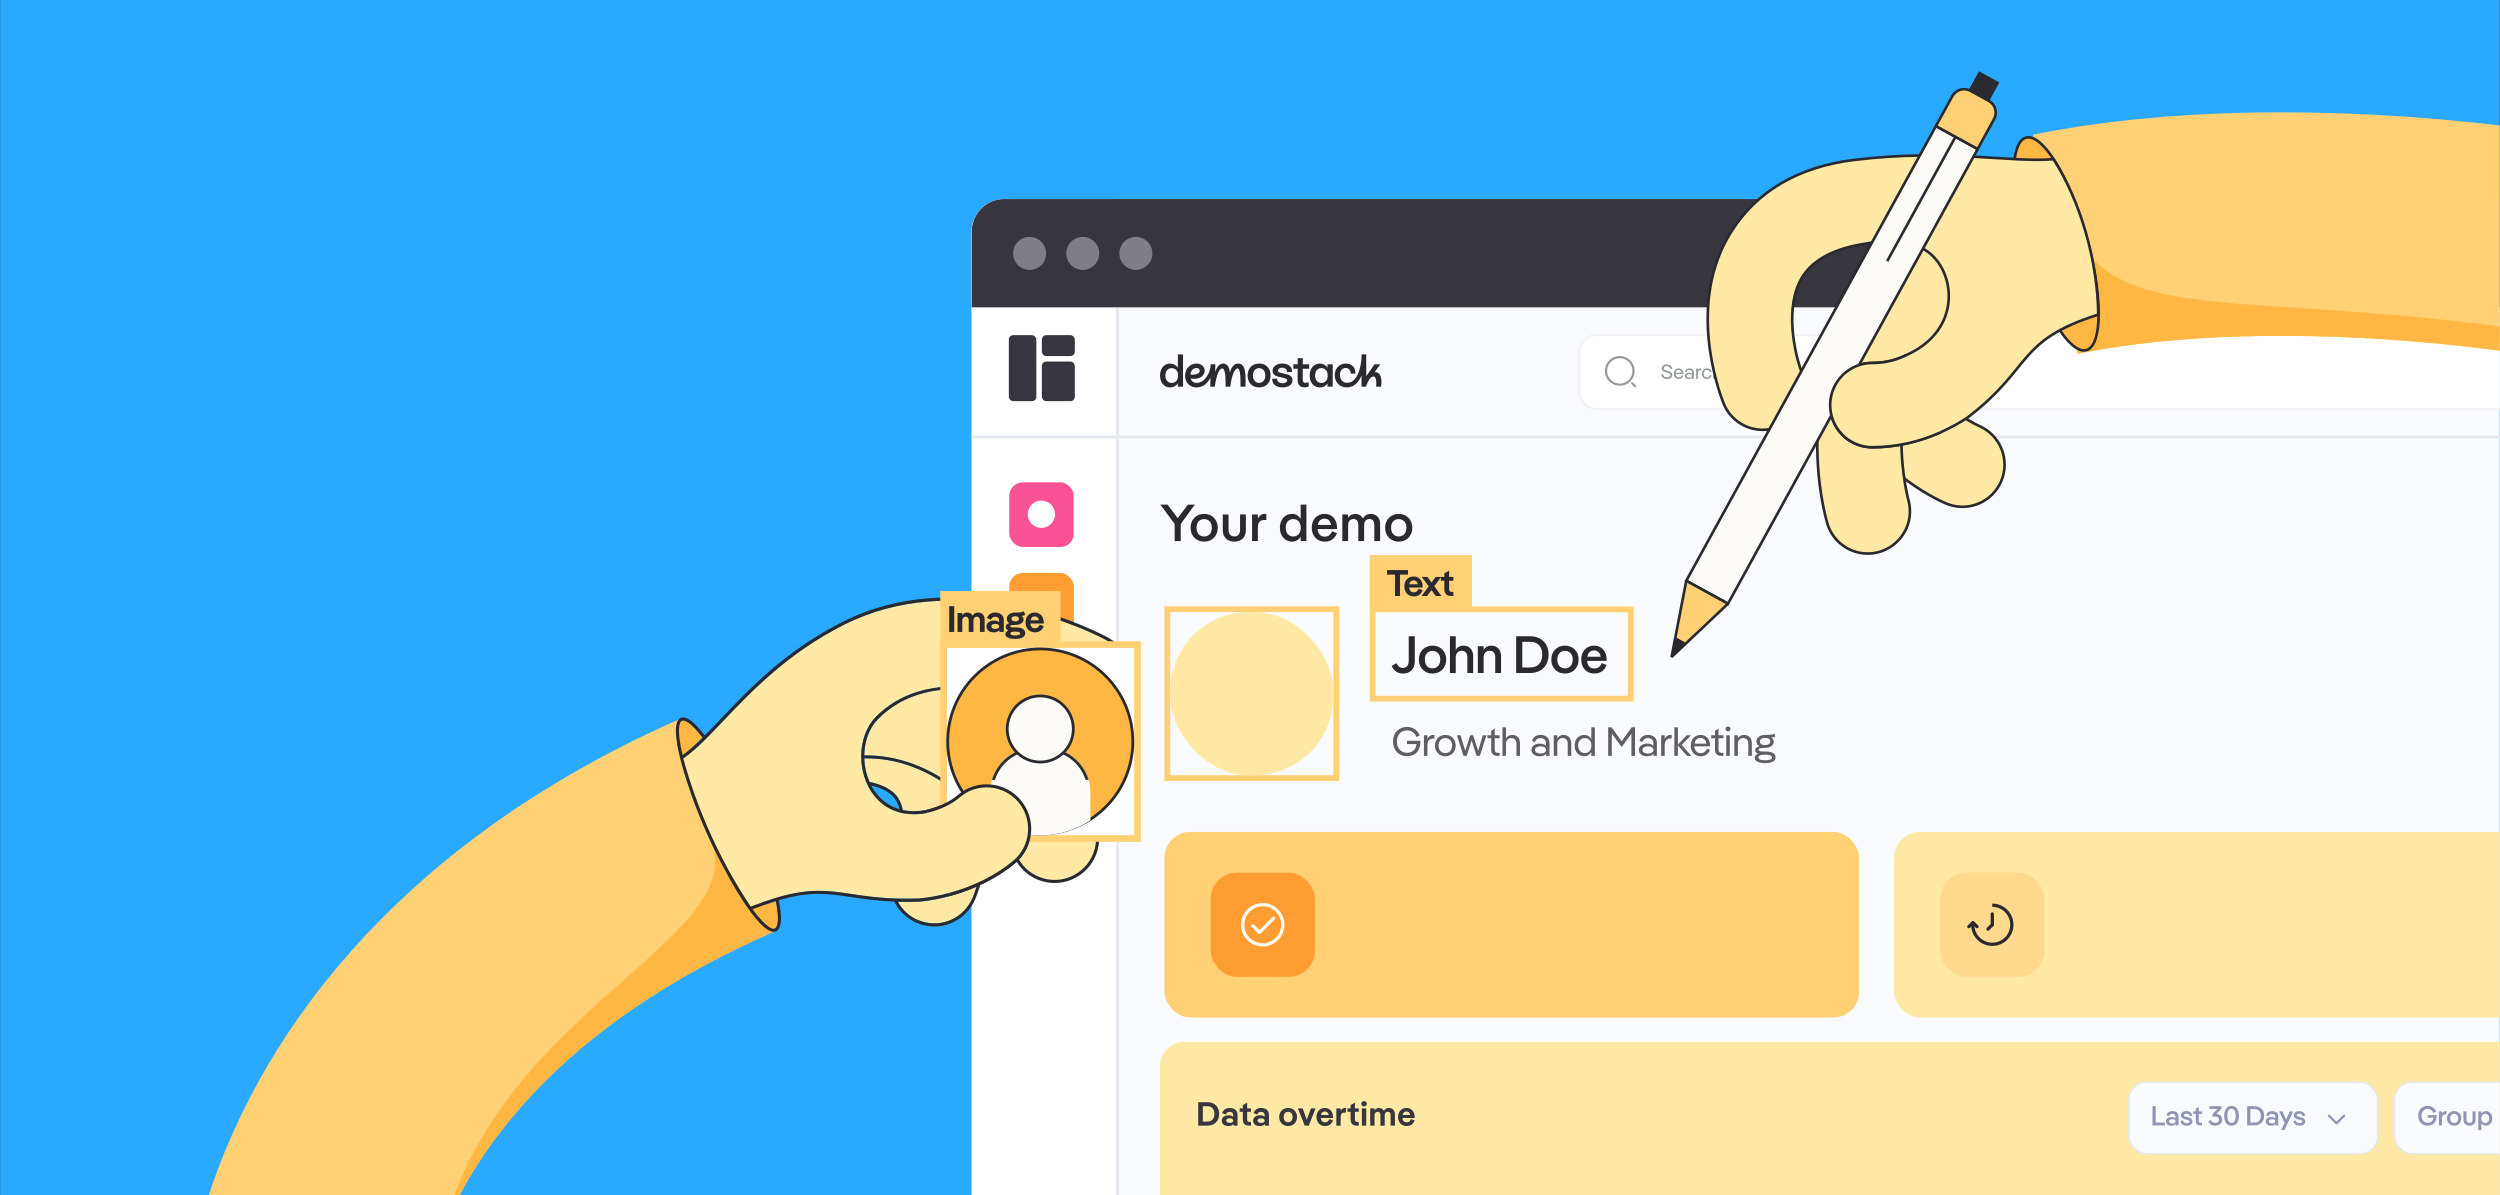 <svg xmlns="http://www.w3.org/2000/svg" fill="none" viewBox="0 0 4597 2198" height="2198" width="4597">
<rect x="0" y="0" width="4597" height="2198" fill="#333333" stroke="none"/>
<g clip-path="url(#clip0_1664_62718)">
<rect fill="#29A9FF" transform="translate(0.246)" height="2198" width="4596.25"></rect>
<g opacity="0.5" style="mix-blend-mode:multiply">
<rect fill="#29A9FF" rx="61.99" height="2230.34" width="2978.53" y="423.996" x="1723.38"></rect>
</g>
<g clip-path="url(#clip1_1664_62718)">
<rect fill="#FAFBFF" rx="59.834" height="3014.12" width="3112.54" y="365.992" x="1786.74"></rect>
<rect fill="white" height="2776.37" width="270.545" y="365.975" x="1786.75"></rect>
<rect fill="#E6E8F0" height="3294.59" width="5.057" y="565.727" x="2052.22"></rect>
<path fill="#37363F" d="M1786.94 425.705C1786.94 392.714 1813.68 365.969 1846.67 365.969H4900.52V565.09H1786.94V425.705Z"></path>
<circle fill="#7F7E84" r="30.341" cy="465.994" cx="1893.27"></circle>
<circle fill="#7F7E84" r="30.341" cy="465.994" cx="1990.96"></circle>
<circle fill="#7F7E84" r="30.341" cy="465.994" cx="2088.67"></circle>
<g clip-path="url(#clip2_1664_62718)">
<rect fill="#F95396" rx="25.106" height="118.924" width="118.924" y="886.928" x="1855.79"></rect>
<circle fill="white" r="25.106" cy="945.591" cx="1914.89"></circle>
</g>
<g clip-path="url(#clip3_1664_62718)">
<rect fill="#FF9D33" rx="25.106" height="118.924" width="118.924" y="1053.43" x="1855.79"></rect>
<circle fill="white" r="25.106" cy="1112.07" cx="1914.89"></circle>
</g>
<g clip-path="url(#clip4_1664_62718)">
<rect fill="#38D695" rx="25.106" height="118.924" width="118.924" y="1219.95" x="1855.79"></rect>
<circle fill="white" r="25.106" cy="1278.66" cx="1915.82"></circle>
</g>
<g clip-path="url(#clip5_1664_62718)">
<rect fill="#FF9D33" rx="25.106" height="118.924" width="118.924" y="1386.4" x="1855.79"></rect>
<circle fill="white" r="25.106" cy="1445.08" cx="1914.89"></circle>
</g>
<circle fill="white" r="23.288" cy="1322.29" cx="1979.85"></circle>
<path fill="#29292F" d="M1978.44 1352.71C1962.23 1352.71 1948.75 1339.26 1948.75 1323.02C1948.75 1306.8 1962.2 1293.32 1978.41 1293.32C1994.66 1293.32 2008.13 1306.8 2008.13 1323.02C2008.13 1339.26 1994.68 1352.71 1978.44 1352.71ZM1967.58 1334.52C1967.58 1336.76 1968.57 1337.78 1970.64 1337.78H1986.18C1988.25 1337.78 1989.24 1336.76 1989.24 1334.52V1322.55C1989.24 1320.43 1988.37 1319.41 1986.62 1319.29V1315.74C1986.62 1310.21 1983.3 1306.51 1978.41 1306.51C1973.52 1306.51 1970.2 1310.21 1970.2 1315.74V1319.29C1968.46 1319.41 1967.58 1320.43 1967.58 1322.55V1334.52ZM1973.35 1319.26V1315.39C1973.35 1311.9 1975.38 1309.54 1978.41 1309.54C1981.44 1309.54 1983.48 1311.9 1983.48 1315.39V1319.26H1973.35Z"></path>
<circle fill="white" r="23.288" cy="1494.2" cx="1979.85"></circle>
<path fill="#29292F" d="M1978.44 1524.62C1962.23 1524.62 1948.75 1511.17 1948.75 1494.92C1948.75 1478.71 1962.2 1465.23 1978.41 1465.23C1994.66 1465.23 2008.13 1478.71 2008.13 1494.92C2008.13 1511.17 1994.68 1524.62 1978.44 1524.62ZM1967.58 1506.42C1967.58 1508.66 1968.57 1509.68 1970.64 1509.68H1986.18C1988.25 1509.68 1989.24 1508.66 1989.24 1506.42V1494.46C1989.24 1492.33 1988.37 1491.31 1986.62 1491.2V1487.65C1986.62 1482.11 1983.3 1478.42 1978.41 1478.42C1973.52 1478.42 1970.2 1482.11 1970.2 1487.65V1491.2C1968.46 1491.31 1967.58 1492.33 1967.58 1494.46V1506.42ZM1973.35 1491.17V1487.3C1973.35 1483.8 1975.38 1481.45 1978.41 1481.45C1981.44 1481.45 1983.48 1483.8 1983.48 1487.3V1491.17H1973.35Z"></path>
<rect fill="white" rx="32.027" height="135.939" width="2165.31" y="616.105" x="2903.9"></rect>
<path stroke-linejoin="round" stroke-linecap="round" stroke-width="4.003" stroke="#93989A" d="M2978.42 707.333C2992.42 707.333 3003.78 695.981 3003.78 681.978C3003.78 667.975 2992.42 656.623 2978.42 656.623C2964.42 656.623 2953.07 667.975 2953.07 681.978C2953.07 695.981 2964.42 707.333 2978.42 707.333Z"></path>
<path stroke-linejoin="round" stroke-linecap="round" stroke-width="4.003" stroke="#93989A" d="M3006.45 710.002L3001.11 704.664"></path>
<path fill="#93989A" d="M3284.45 696.969C3283.11 696.969 3282.17 695.961 3282.17 694.615C3282.17 693.308 3283.11 692.299 3284.45 692.299C3285.8 692.299 3286.77 693.308 3286.77 694.615C3286.77 695.961 3285.8 696.969 3284.45 696.969Z"></path>
<path fill="#93989A" d="M3276.85 696.969C3275.51 696.969 3274.57 695.961 3274.57 694.615C3274.57 693.308 3275.51 692.299 3276.85 692.299C3278.2 692.299 3279.17 693.308 3279.17 694.615C3279.17 695.961 3278.2 696.969 3276.85 696.969Z"></path>
<path fill="#93989A" d="M3269.25 696.969C3267.91 696.969 3266.97 695.961 3266.97 694.615C3266.97 693.308 3267.91 692.299 3269.25 692.299C3270.6 692.299 3271.57 693.308 3271.57 694.615C3271.57 695.961 3270.6 696.969 3269.25 696.969Z"></path>
<path fill="#93989A" d="M3256.67 696.97C3252.82 696.97 3249.57 695.288 3248.45 690.917L3251.18 690.132C3251.85 693.009 3254.13 694.168 3256.64 694.168C3259.33 694.168 3261.01 693.084 3261.01 691.552C3261.01 690.057 3259.66 689.385 3256.86 688.675L3254.95 688.226C3250.88 687.18 3249.2 685.312 3249.2 682.622C3249.2 679.558 3252 677.391 3256.19 677.391C3260.04 677.391 3263.4 679.371 3263.96 683.406L3261.19 684.042C3260.67 681.202 3258.58 680.193 3256.19 680.193C3253.98 680.193 3252.41 681.164 3252.41 682.584C3252.41 684.266 3254.28 684.938 3256.52 685.499L3258.43 685.985C3262.39 686.993 3264.22 688.675 3264.22 691.477C3264.22 694.653 3261.23 696.97 3256.67 696.97Z"></path>
<path fill="#93989A" d="M3238.8 677.391C3242.64 677.391 3245.41 680.23 3245.41 684.527V696.596H3242.2V685.088C3242.2 682.024 3240.55 680.268 3238.24 680.268C3235.62 680.268 3233.79 682.061 3233.79 685.125V696.596H3230.58V685.088C3230.58 682.024 3228.97 680.268 3226.61 680.268C3224.04 680.268 3222.17 682.061 3222.17 685.125V696.596H3218.96V677.727H3222.17V680.455C3223.36 678.287 3225.31 677.391 3227.36 677.391C3229.94 677.391 3232.03 678.736 3233.08 680.978C3234.2 678.437 3236.44 677.391 3238.8 677.391Z"></path>
<path fill="#93989A" d="M3215.32 686.956C3215.32 687.292 3215.32 687.591 3215.29 687.853H3200.94C3201.2 691.963 3203.59 694.093 3206.73 694.093C3209.23 694.093 3211.33 693.009 3212.52 689.983L3215.25 691.104C3213.53 695.401 3210.21 696.97 3206.69 696.97C3201.46 696.97 3197.65 693.009 3197.65 687.143C3197.65 681.202 3201.46 677.391 3206.69 677.391C3211.66 677.391 3215.32 681.202 3215.32 686.956ZM3206.66 680.156C3203.67 680.156 3201.57 682.024 3201.05 685.387H3211.96C3211.48 681.874 3209.38 680.156 3206.66 680.156Z"></path>
<path fill="#93989A" d="M3188.29 691.03V680.456H3184.78V677.728H3188.29V673.618L3191.51 671.525V677.728H3195.95V680.456H3191.51V690.768C3191.51 692.674 3192.25 693.758 3194.01 693.758H3195.95V696.597H3193.71C3190.09 696.597 3188.29 694.281 3188.29 691.03Z"></path>
<path fill="#93989A" d="M3180.29 674.103C3179.02 674.103 3178.04 673.206 3178.04 671.861C3178.04 670.59 3179.02 669.656 3180.29 669.656C3181.59 669.656 3182.6 670.59 3182.6 671.861C3182.6 673.206 3181.59 674.103 3180.29 674.103ZM3178.68 696.596V677.727H3181.89V696.596H3178.68Z"></path>
<path fill="#93989A" d="M3159.28 677.391C3163.39 677.391 3166.34 680.268 3166.34 684.79V696.597H3163.13V685.275C3163.13 682.211 3161.3 680.268 3158.61 680.268C3155.65 680.268 3153.52 682.249 3153.52 685.387V696.597H3150.31V670.441H3153.52V680.642C3154.79 678.363 3157.04 677.391 3159.28 677.391Z"></path>
<path fill="#93989A" d="M3138.45 696.933C3133.3 696.933 3129.34 692.934 3129.34 687.143C3129.34 681.389 3133.3 677.391 3138.45 677.391C3142.26 677.391 3145.66 679.109 3147.23 683.855L3144.36 684.976C3143.24 681.576 3141.26 680.268 3138.45 680.268C3135.31 680.268 3132.62 682.734 3132.62 687.143C3132.62 691.589 3135.31 694.018 3138.45 694.018C3141.26 694.018 3143.24 692.748 3144.36 689.347L3147.23 690.468C3145.66 695.214 3142.26 696.933 3138.45 696.933Z"></path>
<path fill="#93989A" d="M3127.32 677.391H3128.44V680.791H3126.65C3123.96 680.791 3122.05 683.033 3122.05 686.47V696.596H3118.84V677.727H3122.05V680.978C3123.14 678.624 3125.01 677.391 3127.32 677.391Z"></path>
<path fill="#93989A" d="M3106.38 677.391C3110.56 677.391 3114.56 679.558 3114.56 684.789V696.596H3111.42V694.728C3110.26 696.185 3108.28 696.97 3105.52 696.97C3101.44 696.97 3098.01 694.915 3098.01 691.141C3098.01 687.442 3101.48 685.349 3105.63 685.349C3108.24 685.349 3110.19 686.097 3111.35 687.442V685.125C3111.35 681.576 3108.99 680.268 3106.34 680.268C3103.76 680.268 3101.89 681.688 3101.29 683.93L3098.57 682.921C3099.5 679.259 3102.64 677.391 3106.38 677.391ZM3106.41 694.429C3109.25 694.429 3111.42 693.271 3111.42 691.141C3111.42 689.011 3109.25 687.853 3106.41 687.853C3103.54 687.853 3101.29 688.936 3101.29 691.141C3101.29 693.346 3103.54 694.429 3106.41 694.429Z"></path>
<path fill="#93989A" d="M3095.46 686.956C3095.46 687.292 3095.46 687.591 3095.42 687.853H3081.08C3081.34 691.963 3083.73 694.093 3086.87 694.093C3089.37 694.093 3091.46 693.009 3092.66 689.983L3095.39 691.104C3093.67 695.401 3090.34 696.97 3086.83 696.97C3081.6 696.97 3077.79 693.009 3077.79 687.143C3077.79 681.202 3081.6 677.391 3086.83 677.391C3091.8 677.391 3095.46 681.202 3095.46 686.956ZM3086.79 680.156C3083.8 680.156 3081.71 682.024 3081.19 685.387H3092.1C3091.61 681.874 3089.52 680.156 3086.79 680.156Z"></path>
<path fill="#93989A" d="M3065.32 696.969C3059.42 696.969 3055.64 694.017 3054.49 688.786L3057.7 687.89C3058.52 691.626 3061.21 693.868 3065.32 693.868C3069.21 693.868 3071.71 692.336 3071.71 689.87C3071.71 687.74 3070.07 686.432 3065.85 685.311L3062.45 684.415C3058 683.219 3055.64 680.828 3055.64 677.315C3055.64 673.056 3059.38 670.066 3064.84 670.066C3070.14 670.066 3073.84 672.719 3074.85 677.726L3071.75 678.511C3070.96 674.774 3068.31 673.168 3064.91 673.168C3061.47 673.168 3059.16 674.7 3059.16 677.054C3059.16 679.37 3060.8 680.417 3063.98 681.276L3067.34 682.173C3072.61 683.593 3075.15 686.096 3075.15 689.571C3075.15 694.017 3071.34 696.969 3065.32 696.969Z"></path>
<rect stroke-width="4.003" stroke="#F3F3F3" rx="32.027" height="135.939" width="2165.31" y="616.105" x="2903.9"></rect>
<rect fill="#37363F" rx="8.091" height="121.366" width="50.569" y="616.295" x="1855.04"></rect>
<rect fill="#37363F" rx="8.091" height="38.433" width="60.683" y="616.295" x="1915.73"></rect>
<rect fill="#37363F" rx="8.091" height="72.82" width="60.683" y="664.844" x="1915.73"></rect>
<path fill="#29292F" d="M2429.76 704.138C2428.16 704.202 2426.57 703.898 2425.11 703.248C2423.64 702.598 2422.35 701.621 2421.33 700.393C2419.23 697.9 2418.18 694.593 2418.19 690.471C2418.19 686.349 2419.24 683.069 2421.33 680.632C2422.35 679.405 2423.64 678.428 2425.11 677.779C2426.57 677.129 2428.16 676.824 2429.76 676.886C2431.36 676.836 2432.95 677.147 2434.41 677.795C2435.87 678.444 2437.16 679.414 2438.19 680.632C2440.33 683.133 2441.41 686.413 2441.41 690.471C2441.41 694.528 2440.35 697.836 2438.25 700.393C2437.21 701.619 2435.91 702.594 2434.45 703.243C2432.98 703.892 2431.38 704.199 2429.77 704.138H2429.76ZM2315.26 704.055C2313.7 704.111 2312.14 703.806 2310.71 703.164C2309.29 702.522 2308.03 701.56 2307.03 700.354C2304.97 697.887 2303.94 694.593 2303.94 690.471C2303.93 686.349 2304.96 683.056 2307.03 680.594C2308.06 679.428 2309.33 678.494 2310.74 677.854C2312.16 677.215 2313.7 676.884 2315.26 676.884C2316.82 676.884 2318.36 677.215 2319.77 677.854C2321.19 678.494 2322.46 679.428 2323.49 680.594C2325.55 683.065 2326.59 686.357 2326.58 690.471C2326.58 694.584 2325.55 697.879 2323.49 700.354C2322.49 701.559 2321.23 702.52 2319.81 703.162C2318.38 703.804 2316.83 704.11 2315.26 704.055ZM2154.58 704.138C2152.97 704.2 2151.38 703.894 2149.91 703.245C2148.44 702.595 2147.14 701.62 2146.11 700.393C2143.99 697.9 2142.93 694.593 2142.93 690.471C2142.93 686.349 2143.99 683.056 2146.11 680.594C2147.18 679.422 2148.49 678.487 2149.95 677.849C2151.42 677.211 2152.99 676.883 2154.59 676.887C2156.18 676.89 2157.76 677.225 2159.22 677.87C2160.67 678.515 2161.98 679.456 2163.05 680.632C2165.17 683.133 2166.23 686.413 2166.23 690.471C2166.24 694.528 2165.18 697.836 2163.05 700.393C2162.02 701.619 2160.72 702.594 2159.25 703.243C2157.78 703.892 2156.19 704.199 2154.58 704.138ZM2200.04 676.72C2201.68 676.669 2203.29 677.261 2204.5 678.368C2205.01 678.858 2205.41 679.448 2205.68 680.1C2205.95 680.752 2206.09 681.453 2206.07 682.158C2206.07 684.134 2204.86 685.752 2202.43 687.014C2200.01 688.275 2196.92 688.934 2193.18 688.989C2191.8 688.976 2190.42 688.867 2189.05 688.662C2189.16 685.51 2190.38 682.497 2192.48 680.138C2193.41 679.052 2194.57 678.183 2195.88 677.592C2197.18 677.002 2198.6 676.704 2200.04 676.72ZM2441.07 675.899C2439.5 673.6 2437.39 671.726 2434.92 670.447C2432.44 669.168 2429.69 668.524 2426.9 668.574C2423.48 668.517 2420.12 669.477 2417.24 671.332C2414.37 673.236 2412.1 675.903 2410.67 679.029C2409.04 682.619 2408.23 686.529 2408.32 690.471C2408.24 694.426 2409.04 698.35 2410.67 701.958C2412.09 705.093 2414.36 707.762 2417.24 709.654C2419.89 711.28 2422.91 712.209 2426.02 712.354C2429.13 712.498 2432.22 711.854 2435.01 710.481C2437.44 709.219 2439.51 707.379 2441.05 705.126V711.052H2450.56V669.889H2441.05L2441.07 675.899ZM2315.26 668.549C2311.4 668.468 2307.58 669.404 2304.19 671.262C2301.01 673.054 2298.42 675.728 2296.74 678.958C2295.01 682.54 2294.1 686.467 2294.1 690.445C2294.1 694.423 2295.01 698.35 2296.74 701.932C2298.42 705.164 2301.01 707.839 2304.19 709.628C2307.6 711.415 2311.4 712.348 2315.26 712.348C2319.12 712.348 2322.92 711.415 2326.34 709.628C2329.51 707.837 2332.1 705.163 2333.77 701.932C2335.52 698.351 2336.42 694.424 2336.42 690.445C2336.42 686.466 2335.52 682.539 2333.77 678.958C2332.1 675.73 2329.51 673.056 2326.34 671.262C2322.95 669.405 2319.13 668.47 2315.26 668.549ZM2276.91 668.549C2275.15 668.545 2273.4 668.917 2271.8 669.641C2270.2 670.364 2268.77 671.422 2267.61 672.743C2264.99 675.548 2262.97 679.666 2261.54 685.096C2260.88 679.332 2259.5 675.133 2257.4 672.499C2256.45 671.24 2255.21 670.224 2253.79 669.537C2252.37 668.85 2250.8 668.511 2249.22 668.549C2242.61 668.6 2237.7 673.84 2234.51 684.269L2234.83 669.863H2226.16C2226 675.543 2224.72 681.137 2222.4 686.327C2220.32 691.252 2217.14 695.64 2213.1 699.155C2209.23 702.426 2205.1 704.059 2200.7 704.055C2197.61 704.055 2195.1 703.287 2193.18 701.752C2191.3 700.291 2189.98 698.223 2189.46 695.903C2191.71 696.371 2194.01 696.586 2196.32 696.544C2199.71 696.609 2203.07 695.905 2206.16 694.486C2208.83 693.276 2211.13 691.371 2212.81 688.97C2214.35 686.745 2215.18 684.101 2215.16 681.395C2215.17 679.125 2214.49 676.904 2213.23 675.014C2211.91 673.019 2210.08 671.403 2207.94 670.325C2205.6 669.128 2203.01 668.518 2200.39 668.549C2196.66 668.513 2193 669.465 2189.77 671.306C2186.52 673.164 2183.86 675.887 2182.08 679.17C2180.13 682.755 2179.15 686.78 2179.23 690.855C2179.14 694.799 2180.09 698.696 2181.98 702.163C2183.71 705.323 2186.31 707.934 2189.46 709.699C2192.73 711.508 2196.42 712.43 2200.16 712.373C2205.63 712.458 2210.97 710.72 2215.33 707.435C2219.83 703.983 2223.41 699.489 2225.76 694.345L2225.43 711.02H2233.8C2235.12 700.976 2236.98 692.867 2239.38 686.693C2241.78 680.519 2244.54 677.464 2247.65 677.528C2249.64 677.472 2251.14 679.824 2252.16 684.583C2253.18 689.342 2253.69 696.944 2253.69 707.39V711.007H2262.28C2262.94 704.878 2264.08 698.809 2265.68 692.857C2267.11 687.807 2268.71 683.98 2270.47 681.376C2272.24 678.772 2274 677.468 2275.77 677.464C2277.58 677.464 2278.92 679.576 2279.77 683.8C2280.63 688.025 2281.06 694.667 2281.06 703.728C2281.06 707.243 2281.03 709.684 2280.98 711.052H2290.15C2290.32 706.776 2290.4 703.264 2290.4 700.515C2290.48 694.737 2290.14 688.961 2289.41 683.23C2288.75 678.667 2287.42 675.084 2285.44 672.48C2283.47 669.876 2280.63 668.566 2276.93 668.549H2276.91ZM2349.83 681.305C2349.83 679.826 2350.58 678.592 2352.06 677.605C2353.8 676.548 2355.82 676.032 2357.86 676.123C2360.03 676.034 2362.18 676.656 2363.97 677.893C2364.72 678.398 2365.33 679.08 2365.75 679.877C2366.17 680.673 2366.38 681.561 2366.37 682.46C2366.36 683.018 2366.27 683.572 2366.12 684.108H2375.38C2375.54 683.321 2375.62 682.52 2375.63 681.716C2375.67 679.204 2374.85 676.753 2373.31 674.763C2371.66 672.676 2369.47 671.068 2366.99 670.107C2364.12 668.977 2361.06 668.419 2357.97 668.465C2354.84 668.412 2351.72 668.97 2348.8 670.107C2346.27 671.069 2344.04 672.691 2342.36 674.802C2340.79 676.821 2339.96 679.308 2340 681.857C2340 684.602 2340.79 686.785 2342.36 688.405C2343.94 690.03 2345.9 691.246 2348.06 691.946C2350.84 692.82 2353.67 693.521 2356.53 694.043C2359.01 694.537 2360.91 694.98 2362.23 695.358C2363.43 695.68 2364.55 696.226 2365.54 696.968C2365.96 697.276 2366.3 697.68 2366.53 698.146C2366.76 698.611 2366.87 699.124 2366.86 699.642C2366.86 701.075 2366.08 702.268 2364.51 703.221C2362.66 704.253 2360.56 704.753 2358.44 704.664C2355.4 704.664 2352.98 703.991 2351.16 702.644C2350.29 702.04 2349.59 701.232 2349.11 700.292C2348.64 699.352 2348.4 698.309 2348.43 697.256L2348.51 696.269H2339.42C2339.09 701.207 2340.66 705.117 2344.14 707.999C2347.61 710.881 2352.35 712.322 2358.35 712.322C2363.81 712.322 2368.22 711.127 2371.58 708.737C2373.18 707.668 2374.48 706.212 2375.36 704.506C2376.24 702.8 2376.68 700.9 2376.62 698.982C2376.62 696.185 2375.83 693.977 2374.26 692.356C2372.69 690.742 2370.75 689.539 2368.6 688.854C2365.83 688.004 2363.02 687.316 2360.17 686.796C2357.49 686.334 2354.87 685.632 2352.32 684.698C2350.66 684.012 2349.84 682.877 2349.84 681.28L2349.83 681.305ZM2386.12 658.639V669.838H2378.19V678.041H2386.09V698.129C2386.09 707.57 2390.38 712.29 2398.97 712.29C2402.05 712.29 2404.53 711.741 2406.41 710.642V702.413C2404.78 703.466 2402.89 704.036 2400.95 704.055C2398.81 704.055 2397.36 703.533 2396.61 702.49C2395.87 701.447 2395.49 699.965 2395.49 698.045V678.041H2407.34V669.889H2395.52V658.691L2386.12 658.639ZM2528.95 684.243C2528.52 684.26 2528.09 684.315 2527.66 684.41L2538.05 669.889H2527.47L2512.26 691.696V651.693H2503.75C2503.72 660.081 2502.72 668.437 2500.77 676.598C2498.84 684.585 2495.89 691.131 2491.93 696.237C2487.96 701.342 2483.06 703.895 2477.21 703.895C2474.55 703.997 2471.92 703.261 2469.69 701.791C2467.76 700.453 2466.24 698.599 2465.32 696.442C2464.38 694.271 2463.9 691.93 2463.91 689.566C2463.91 685.615 2464.85 682.488 2466.72 680.183C2468.59 677.878 2471.18 676.724 2474.49 676.72C2477.47 676.72 2479.75 677.695 2481.35 679.644C2482.99 681.734 2483.76 684.373 2483.5 687.014H2492.33C2492.56 683.728 2491.93 680.441 2490.52 677.464C2489.18 674.702 2487.03 672.407 2484.36 670.877C2481.45 669.24 2478.15 668.416 2474.81 668.491C2471.13 668.43 2467.49 669.384 2464.32 671.249C2461.25 673.069 2458.73 675.687 2457.04 678.823C2455.25 682.121 2454.34 685.819 2454.4 689.566C2454.33 693.604 2455.23 697.599 2457.04 701.214C2458.76 704.592 2461.41 707.408 2464.68 709.327C2468.3 711.374 2472.4 712.398 2476.55 712.29C2482.54 712.355 2488.35 710.197 2492.83 706.236C2497.52 702.203 2501.1 696.812 2503.58 690.06V711.052H2511.76C2513.11 706.521 2515.06 702.188 2517.55 698.167C2519.98 694.319 2522.51 692.384 2525.16 692.363C2528.91 692.363 2530.78 696.288 2530.78 704.138C2530.78 705.019 2530.72 706.556 2530.61 708.75L2530.45 711.052H2539.62L2539.79 709.654C2540.08 707.333 2540.22 704.996 2540.2 702.657C2540.2 696.782 2539.19 692.254 2537.18 689.072C2535.17 685.891 2532.43 684.299 2528.96 684.294L2528.95 684.243ZM2165.84 675.899C2164.26 673.659 2162.18 671.813 2159.76 670.505C2157.29 669.188 2154.52 668.516 2151.71 668.549C2148.29 668.489 2144.93 669.45 2142.06 671.306C2139.18 673.209 2136.91 675.875 2135.48 679.003C2133.85 682.593 2133.04 686.503 2133.13 690.445C2133.05 694.401 2133.85 698.325 2135.48 701.932C2136.89 705.069 2139.17 707.739 2142.06 709.628C2144.94 711.461 2148.3 712.407 2151.71 712.348C2154.51 712.387 2157.28 711.737 2159.77 710.456C2162.19 709.172 2164.27 707.337 2165.85 705.1V711.027H2175.35V651.693H2165.84V675.899Z"></path>
<rect fill="#E6E8F0" transform="rotate(90 5629.99 800.873)" height="3843.26" width="5.057" y="800.873" x="5629.99"></rect>
<rect fill="#FFD074" rx="47.91" height="341.415" width="1277.61" y="1529.74" x="2141.13"></rect>
<rect fill="#FF9D33" rx="47.91" height="191.642" width="191.642" y="1604.64" x="2226.15"></rect>
<g clip-path="url(#clip6_1664_62718)">
<circle stroke-width="5.989" stroke="#FCFBF7" r="36.931" cy="1700.45" cx="2321.96"></circle>
<path stroke-linejoin="round" stroke-linecap="round" stroke-width="5.989" stroke="#FCFBF7" d="M2304 1702.45L2315.97 1714.43L2341.93 1688.48"></path>
</g>
<rect fill="#FFE9A4" rx="47.91" height="341.415" width="1277.61" y="1529.74" x="3482.61"></rect>
<rect fill="#FF9D33" rx="47.91" height="191.642" width="191.642" y="1604.64" x="3567.63" opacity="0.2"></rect>
<path stroke-width="5.989" stroke="#29292F" d="M3663.45 1664.52C3683.29 1664.52 3699.38 1680.61 3699.38 1700.45C3699.38 1720.3 3683.29 1736.39 3663.45 1736.39C3643.6 1736.39 3627.51 1720.3 3627.51 1700.45"></path>
<path stroke-linejoin="round" stroke-linecap="round" stroke-width="5.989" stroke="#29292F" d="M3663.45 1680.49L3663.45 1700.45"></path>
<path stroke-linejoin="round" stroke-linecap="round" stroke-width="5.989" stroke="#29292F" d="M3663.45 1700.45L3655.46 1708.44"></path>
<path stroke-linejoin="round" stroke-linecap="round" stroke-width="5.989" stroke="#29292F" d="M3620.32 1703.97L3627.83 1696.46L3635.35 1703.97"></path>
<path fill="#29292F" d="M2571.97 995.983C2557.6 995.983 2546.96 985.538 2546.96 970.399C2546.96 955.355 2557.6 944.91 2571.97 944.91C2586.35 944.91 2596.98 955.355 2596.98 970.399C2596.98 985.538 2586.35 995.983 2571.97 995.983ZM2571.97 986.496C2580.12 986.496 2586.16 980.556 2586.16 970.399C2586.16 960.337 2580.12 954.492 2571.97 954.492C2563.83 954.492 2557.89 960.337 2557.89 970.399C2557.89 980.556 2563.83 986.496 2571.97 986.496Z"></path>
<path fill="#29292F" d="M2520.69 945.006C2530.56 945.006 2537.75 952.097 2537.75 963.02V994.929H2527.11V965.032C2527.11 958.229 2523.47 954.3 2518.39 954.3C2512.54 954.3 2508.33 958.325 2508.33 965.416V994.929H2497.69V965.032C2497.69 958.229 2494.05 954.3 2488.97 954.3C2483.13 954.3 2478.91 958.325 2478.91 965.416V994.929H2468.28V945.964H2478.91V952.576C2481.79 947.21 2486.58 945.006 2491.85 945.006C2498.27 945.006 2503.44 948.168 2506.22 953.534C2509.19 947.497 2514.65 945.006 2520.69 945.006Z"></path>
<path fill="#29292F" d="M2458.51 970.111C2458.51 970.973 2458.51 971.932 2458.41 972.794H2422.77C2423.54 982.28 2428.71 986.784 2435.8 986.784C2441.93 986.784 2446.63 984.101 2449.41 976.914L2458.41 980.364C2454.29 991.383 2445.67 995.983 2435.99 995.983C2422 995.983 2412.04 985.73 2412.04 970.399C2412.04 955.067 2421.91 944.91 2435.7 944.91C2449.02 944.91 2458.51 955.067 2458.51 970.111ZM2435.61 953.726C2429 953.726 2424.49 957.654 2423.15 965.224H2447.59C2446.25 957.367 2441.74 953.726 2435.61 953.726Z"></path>
<path fill="#29292F" d="M2391.65 954.013V927.854H2402.19V994.928H2391.65V986.879C2388.48 992.149 2383.31 995.982 2375.64 995.982C2362.9 995.982 2353.41 985.25 2353.41 970.398C2353.41 955.642 2362.9 944.91 2375.64 944.91C2383.31 944.91 2388.48 948.742 2391.65 954.013ZM2378.04 986.496C2386.09 986.496 2391.84 980.555 2391.84 970.398C2391.84 960.337 2386.09 954.492 2378.04 954.492C2369.9 954.492 2364.15 960.337 2364.15 970.398C2364.15 980.555 2369.9 986.496 2378.04 986.496Z"></path>
<path fill="#29292F" d="M2325.85 944.91H2328.54V956.217H2323.55C2317.33 956.217 2312.92 961.104 2312.92 968.961V994.929H2302.28V945.964H2312.92V953.63C2315.7 947.689 2320.3 944.91 2325.85 944.91Z"></path>
<path fill="#29292F" d="M2269.69 995.981C2257.52 995.981 2248.42 988.412 2248.42 975.188V945.963H2259.06V974.518C2259.06 982.567 2263.56 986.399 2269.69 986.399C2275.82 986.399 2280.23 982.567 2280.23 974.518V945.963H2290.87V975.188C2290.87 988.412 2281.86 995.981 2269.69 995.981Z"></path>
<path fill="#29292F" d="M2214.2 995.983C2199.83 995.983 2189.19 985.538 2189.19 970.399C2189.19 955.355 2199.83 944.91 2214.2 944.91C2228.58 944.91 2239.21 955.355 2239.21 970.399C2239.21 985.538 2228.58 995.983 2214.2 995.983ZM2214.2 986.496C2222.35 986.496 2228.38 980.556 2228.38 970.399C2228.38 960.337 2222.35 954.492 2214.2 954.492C2206.06 954.492 2200.12 960.337 2200.12 970.399C2200.12 980.556 2206.06 986.496 2214.2 986.496Z"></path>
<path fill="#29292F" d="M2184.39 927.854H2197.04L2171.17 963.499V994.928H2159.96V963.499L2133.7 927.854H2146.83L2165.61 952.767L2184.39 927.854Z"></path>
<path fill="#29292F" d="M2954.33 1212.52C2954.33 1213.38 2954.33 1214.35 2954.23 1215.22H2918.36C2919.14 1224.76 2924.34 1229.29 2931.48 1229.29C2937.65 1229.29 2942.37 1226.59 2945.17 1219.36L2954.23 1222.83C2950.08 1233.92 2941.41 1238.55 2931.67 1238.55C2917.59 1238.55 2907.57 1228.23 2907.57 1212.81C2907.57 1197.38 2917.5 1187.16 2931.38 1187.16C2944.78 1187.16 2954.33 1197.38 2954.33 1212.52ZM2931.28 1196.03C2924.63 1196.03 2920.1 1199.98 2918.75 1207.6H2943.34C2941.99 1199.69 2937.45 1196.03 2931.28 1196.03Z"></path>
<path fill="#29292F" d="M2877.67 1238.55C2863.21 1238.55 2852.51 1228.04 2852.51 1212.81C2852.51 1197.67 2863.21 1187.16 2877.67 1187.16C2892.13 1187.16 2902.83 1197.67 2902.83 1212.81C2902.83 1228.04 2892.13 1238.55 2877.67 1238.55ZM2877.67 1229C2885.86 1229 2891.94 1223.03 2891.94 1212.81C2891.94 1202.68 2885.86 1196.8 2877.67 1196.8C2869.47 1196.8 2863.5 1202.68 2863.5 1212.81C2863.5 1223.03 2869.47 1229 2877.67 1229Z"></path>
<path fill="#29292F" d="M2813.76 1237.49H2787.92V1170H2813.76C2833.91 1170 2847.6 1183.21 2847.6 1203.74C2847.6 1224.28 2833.91 1237.49 2813.76 1237.49ZM2813.18 1180.12H2799.2V1227.36H2813.18C2828.13 1227.36 2835.84 1218.2 2835.84 1203.74C2835.84 1189.28 2828.13 1180.12 2813.18 1180.12Z"></path>
<path fill="#29292F" d="M2742.3 1187.16C2752.61 1187.16 2760.13 1194.68 2760.13 1206.15V1237.49H2749.43V1207.89C2749.43 1200.85 2745.29 1196.61 2739.5 1196.61C2732.85 1196.61 2728.12 1201.04 2728.12 1208.37V1237.49H2717.42V1188.22H2728.12V1195.16C2731.21 1189.47 2736.51 1187.16 2742.3 1187.16Z"></path>
<path fill="#29292F" d="M2691.01 1187.16C2701.32 1187.16 2708.84 1194.68 2708.84 1206.15V1237.49H2698.14V1207.89C2698.14 1200.85 2693.99 1196.61 2688.21 1196.61C2681.56 1196.61 2676.83 1201.04 2676.83 1208.37V1237.49H2666.13V1170H2676.83V1195.16C2679.92 1189.47 2685.22 1187.16 2691.01 1187.16Z"></path>
<path fill="#29292F" d="M2634.12 1238.55C2619.65 1238.55 2608.95 1228.04 2608.95 1212.81C2608.95 1197.67 2619.65 1187.16 2634.12 1187.16C2648.58 1187.16 2659.28 1197.67 2659.28 1212.81C2659.28 1228.04 2648.58 1238.55 2634.12 1238.55ZM2634.12 1229C2642.31 1229 2648.38 1223.03 2648.38 1212.81C2648.38 1202.68 2642.31 1196.8 2634.12 1196.8C2625.92 1196.8 2619.94 1202.68 2619.94 1212.81C2619.94 1223.03 2625.92 1229 2634.12 1229Z"></path>
<path fill="#29292F" d="M2579.64 1238.55C2568.84 1238.55 2562.38 1232.47 2558.91 1224.38L2567.97 1219.46C2569.81 1224.18 2573.47 1228.14 2579.35 1228.14C2586 1228.14 2590.34 1223.99 2590.34 1215.7V1170H2601.53V1216.18C2601.53 1230.83 2592.46 1238.55 2579.64 1238.55Z"></path>
<rect stroke-width="10.685" stroke="#FFD074" height="164.176" width="474.675" y="1120.51" x="2523.95"></rect>
<path stroke-width="6.185" stroke="#FFD074" fill="#FFD074" d="M2521.79 1023.8H2703.5V1116.58H2521.79V1023.8Z"></path>
<path fill="#29292F" d="M2589.04 1048.26V1056.56H2574.41V1095.89H2565.16V1056.56H2550.53V1048.26H2589.04ZM2599.5 1089.22C2603.65 1089.22 2606.64 1087.31 2608.48 1082.55L2615.89 1085.27C2613.17 1093.17 2606.98 1096.7 2599.84 1096.7C2589.49 1096.7 2582.28 1089.36 2582.28 1078.33C2582.28 1067.45 2589.36 1060.03 2599.43 1060.03C2609.16 1060.03 2615.96 1067.38 2615.96 1078.27C2615.96 1078.88 2615.96 1079.69 2615.89 1080.31H2591.2C2591.74 1086.43 2595.01 1089.22 2599.5 1089.22ZM2599.43 1067.11C2595.14 1067.11 2592.42 1069.49 2591.47 1074.32H2607.05C2606.1 1069.35 2603.24 1067.11 2599.43 1067.11ZM2639.88 1060.85H2650.08L2637.36 1077.99L2650.49 1095.89H2640.08L2632.19 1085.07L2624.16 1095.89H2613.95L2627.09 1078.13L2614.36 1060.85H2624.77L2632.32 1071.12L2639.88 1060.85ZM2655.9 1083.71V1067.86H2649.5V1060.85H2655.9V1054.11L2664.67 1049.28V1060.85H2672.5V1067.86H2664.67V1083.3C2664.67 1086.63 2665.96 1088.33 2668.75 1088.33H2672.5V1095.89H2667.67C2660.18 1095.89 2655.9 1091.19 2655.9 1083.71Z"></path>
<path fill="#5F5E65" d="M3245.86 1403.26C3232.14 1403.26 3226.59 1398.76 3226.59 1393.43C3226.59 1390.13 3228.91 1387.28 3233.04 1385.93C3229.51 1384.73 3227.41 1382.63 3227.41 1379.63C3227.41 1375.74 3230.34 1373.26 3235.36 1372.36C3231.84 1370.41 3229.66 1367.26 3229.66 1363.29C3229.66 1356.31 3236.49 1351.36 3245.71 1351.36C3252.01 1351.36 3257.71 1351.59 3262.58 1349.19L3264.61 1354.44C3261.76 1355.64 3259.28 1356.16 3256.81 1356.39C3259.81 1358.04 3261.53 1360.66 3261.53 1363.96C3261.53 1370.64 3254.86 1375.29 3245.11 1375.29C3238.36 1375.29 3233.71 1375.66 3233.71 1378.81C3233.71 1381.51 3238.66 1381.88 3244.66 1381.88H3246.69C3259.58 1381.88 3264.91 1386.53 3264.91 1392.61C3264.91 1398.61 3259.13 1403.26 3245.86 1403.26ZM3245.71 1370.04C3251.26 1370.04 3255.16 1367.71 3255.16 1363.44C3255.16 1359.16 3251.26 1356.76 3245.71 1356.76C3240.09 1356.76 3236.11 1359.09 3236.11 1363.44C3236.11 1367.79 3240.09 1370.04 3245.71 1370.04ZM3245.79 1398.01C3254.94 1398.01 3258.16 1396.06 3258.16 1392.83C3258.16 1389.53 3254.94 1387.66 3245.79 1387.66C3236.71 1387.66 3233.34 1389.68 3233.34 1392.83C3233.34 1395.98 3236.71 1398.01 3245.79 1398.01Z"></path>
<path fill="#5F5E65" d="M3207.08 1351.37C3215.33 1351.37 3221.26 1357.14 3221.26 1366.21V1389.91H3214.81V1367.19C3214.81 1361.04 3211.13 1357.14 3205.73 1357.14C3199.81 1357.14 3195.53 1361.11 3195.53 1367.41V1389.91H3189.09V1352.04H3195.53V1357.89C3198.08 1353.31 3202.58 1351.37 3207.08 1351.37Z"></path>
<path fill="#5F5E65" d="M3177.52 1344.77C3174.97 1344.77 3173.02 1342.97 3173.02 1340.27C3173.02 1337.72 3174.97 1335.84 3177.52 1335.84C3180.14 1335.84 3182.17 1337.72 3182.17 1340.27C3182.17 1342.97 3180.14 1344.77 3177.52 1344.77ZM3174.29 1389.91V1352.04H3180.74V1389.91H3174.29Z"></path>
<path fill="#5F5E65" d="M3153.58 1378.74V1357.51H3146.53V1352.04H3153.58V1343.79L3160.03 1339.59V1352.04H3168.95V1357.51H3160.03V1378.21C3160.03 1382.04 3161.53 1384.21 3165.06 1384.21H3168.95V1389.91H3164.46C3157.18 1389.91 3153.58 1385.26 3153.58 1378.74Z"></path>
<path fill="#5F5E65" d="M3144.47 1370.56C3144.47 1371.24 3144.47 1371.84 3144.4 1372.36H3115.6C3116.13 1380.61 3120.93 1384.88 3127.22 1384.88C3132.25 1384.88 3136.45 1382.71 3138.85 1376.64L3144.32 1378.89C3140.87 1387.51 3134.2 1390.66 3127.15 1390.66C3116.65 1390.66 3109 1382.71 3109 1370.94C3109 1359.01 3116.65 1351.37 3127.15 1351.37C3137.12 1351.37 3144.47 1359.01 3144.47 1370.56ZM3127.07 1356.91C3121.07 1356.91 3116.88 1360.66 3115.83 1367.41H3137.72C3136.75 1360.36 3132.55 1356.91 3127.07 1356.91Z"></path>
<path fill="#5F5E65" d="M3078.8 1389.91V1337.42H3085.32V1369.21L3101.45 1352.04H3109.4L3092.15 1369.81L3110.15 1389.91H3102.2L3085.32 1370.79V1389.91H3078.8Z"></path>
<path fill="#5F5E65" d="M3071.58 1351.37H3073.83V1358.19H3070.23C3064.83 1358.19 3061.01 1362.69 3061.01 1369.59V1389.91H3054.56V1352.04H3061.01V1358.56C3063.18 1353.84 3066.93 1351.37 3071.58 1351.37Z"></path>
<path fill="#5F5E65" d="M3030.3 1351.37C3038.7 1351.37 3046.72 1355.71 3046.72 1366.21V1389.91H3040.42V1386.16C3038.1 1389.08 3034.12 1390.66 3028.57 1390.66C3020.4 1390.66 3013.5 1386.53 3013.5 1378.96C3013.5 1371.54 3020.47 1367.34 3028.8 1367.34C3034.05 1367.34 3037.95 1368.84 3040.27 1371.54V1366.89C3040.27 1359.76 3035.55 1357.14 3030.22 1357.14C3025.05 1357.14 3021.3 1359.99 3020.1 1364.49L3014.62 1362.46C3016.5 1355.11 3022.8 1351.37 3030.3 1351.37ZM3030.37 1385.56C3036.07 1385.56 3040.42 1383.24 3040.42 1378.96C3040.42 1374.69 3036.07 1372.36 3030.37 1372.36C3024.6 1372.36 3020.1 1374.54 3020.1 1378.96C3020.1 1383.39 3024.6 1385.56 3030.37 1385.56Z"></path>
<path fill="#5F5E65" d="M2957.11 1389.91V1337.34H2963.34L2981.93 1363.21L3000.38 1337.34H3006.53V1389.91H2999.85V1348.89L2982.53 1372.89H2981.26L2963.79 1348.89V1389.91H2957.11Z"></path>
<path fill="#5F5E65" d="M2926.13 1359.24V1337.42H2932.58V1389.91H2926.13V1382.78C2923.58 1387.36 2919.23 1390.58 2912.94 1390.58C2903.04 1390.58 2895.39 1382.63 2895.39 1370.94C2895.39 1359.31 2903.04 1351.36 2912.94 1351.36C2919.23 1351.36 2923.58 1354.59 2926.13 1359.24ZM2914.14 1384.73C2921.26 1384.73 2926.28 1379.63 2926.28 1370.94C2926.28 1362.31 2921.26 1357.21 2914.14 1357.21C2907.01 1357.21 2901.91 1362.31 2901.91 1370.94C2901.91 1379.63 2907.01 1384.73 2914.14 1384.73Z"></path>
<path fill="#5F5E65" d="M2875.06 1351.37C2883.3 1351.37 2889.23 1357.14 2889.23 1366.21V1389.91H2882.78V1367.19C2882.78 1361.04 2879.11 1357.14 2873.71 1357.14C2867.78 1357.14 2863.51 1361.11 2863.51 1367.41V1389.91H2857.06V1352.04H2863.51V1357.89C2866.06 1353.31 2870.56 1351.37 2875.06 1351.37Z"></path>
<path fill="#5F5E65" d="M2832.8 1351.37C2841.19 1351.37 2849.22 1355.71 2849.22 1366.21V1389.91H2842.92V1386.16C2840.59 1389.08 2836.62 1390.66 2831.07 1390.66C2822.9 1390.66 2816 1386.53 2816 1378.96C2816 1371.54 2822.97 1367.34 2831.3 1367.34C2836.54 1367.34 2840.44 1368.84 2842.77 1371.54V1366.89C2842.77 1359.76 2838.04 1357.14 2832.72 1357.14C2827.55 1357.14 2823.8 1359.99 2822.6 1364.49L2817.12 1362.46C2819 1355.11 2825.3 1351.37 2832.8 1351.37ZM2832.87 1385.56C2838.57 1385.56 2842.92 1383.24 2842.92 1378.96C2842.92 1374.69 2838.57 1372.36 2832.87 1372.36C2827.1 1372.36 2822.6 1374.54 2822.6 1378.96C2822.6 1383.39 2827.1 1385.56 2832.87 1385.56Z"></path>
<path fill="#5F5E65" d="M2780.73 1351.36C2788.98 1351.36 2794.91 1357.14 2794.91 1366.21V1389.91H2788.46V1367.19C2788.46 1361.04 2784.78 1357.14 2779.38 1357.14C2773.46 1357.14 2769.19 1361.11 2769.19 1367.41V1389.91H2762.74V1337.42H2769.19V1357.89C2771.73 1353.31 2776.23 1351.36 2780.73 1351.36Z"></path>
<path fill="#5F5E65" d="M2742.03 1378.74V1357.51H2734.98V1352.04H2742.03V1343.79L2748.48 1339.59V1352.04H2757.4V1357.51H2748.48V1378.21C2748.48 1382.04 2749.98 1384.21 2753.5 1384.21H2757.4V1389.91H2752.9C2745.63 1389.91 2742.03 1385.26 2742.03 1378.74Z"></path>
<path fill="#5F5E65" d="M2696.96 1389.91H2691.03L2678.89 1352.04H2685.64L2694.26 1380.61L2703.41 1352.04H2708.81L2718.03 1380.61L2726.58 1352.04H2733.25L2721.18 1389.91H2715.11L2706.03 1361.56L2696.96 1389.91Z"></path>
<path fill="#5F5E65" d="M2657.69 1390.66C2646.82 1390.66 2638.64 1382.64 2638.64 1370.94C2638.64 1359.31 2646.82 1351.37 2657.69 1351.37C2668.64 1351.37 2676.74 1359.31 2676.74 1370.94C2676.74 1382.64 2668.64 1390.66 2657.69 1390.66ZM2657.69 1384.81C2664.89 1384.81 2670.21 1379.64 2670.21 1370.94C2670.21 1362.39 2664.89 1357.21 2657.69 1357.21C2650.57 1357.21 2645.24 1362.39 2645.24 1370.94C2645.24 1379.64 2650.57 1384.81 2657.69 1384.81Z"></path>
<path fill="#5F5E65" d="M2635.35 1351.37H2637.6V1358.19H2634C2628.6 1358.19 2624.78 1362.69 2624.78 1369.59V1389.91H2618.33V1352.04H2624.78V1358.56C2626.95 1353.84 2630.7 1351.37 2635.35 1351.37Z"></path>
<path fill="#5F5E65" d="M2604.73 1368.16H2587.18V1362.24H2611.78C2611.85 1363.06 2611.85 1363.81 2611.85 1364.64C2611.85 1380.83 2601.58 1390.58 2587.18 1390.58C2572.71 1390.58 2561.46 1380.08 2561.46 1363.66C2561.46 1347.24 2572.49 1336.67 2587.33 1336.67C2597.23 1336.67 2606.23 1341.69 2610.58 1352.26L2604.66 1355.34C2601.28 1347.16 2595.21 1343.04 2587.26 1343.04C2576.69 1343.04 2568.51 1350.76 2568.51 1363.66C2568.51 1376.56 2576.84 1384.28 2587.18 1384.28C2597.16 1384.28 2603.61 1378.28 2604.73 1368.16Z"></path>
<path stroke-width="10.713" stroke="#FFD074" d="M2151.84 1120.13H2146.49V1125.49V1425.44V1430.79H2151.84H2451.8H2457.15V1425.44V1125.49V1120.13H2451.8H2151.84Z"></path>
<rect fill="#FFE9A4" rx="144.62" height="299.952" width="299.952" y="1125.49" x="2151.84"></rect>
<rect fill="#FFE9A4" rx="43.703" height="120.516" width="501.682" y="1960.95" x="2184.55"></rect>
<rect fill="#FFE9A4" rx="43.703" height="828.418" width="2897.25" y="1915.95" x="2133.12"></rect>
<path fill="#37363F" d="M2586.34 2063.79C2590.1 2063.79 2592.81 2062.07 2594.48 2057.75L2601.2 2060.22C2598.73 2067.37 2593.12 2070.58 2586.64 2070.58C2577.27 2070.58 2570.74 2063.92 2570.74 2053.93C2570.74 2044.06 2577.15 2037.34 2586.27 2037.34C2595.09 2037.34 2601.26 2044 2601.26 2053.87C2601.26 2054.42 2601.26 2055.16 2601.2 2055.72H2578.81C2579.31 2061.26 2582.27 2063.79 2586.34 2063.79ZM2586.27 2043.75C2582.39 2043.75 2579.92 2045.91 2579.06 2050.29H2593.18C2592.32 2045.79 2589.73 2043.75 2586.27 2043.75Z"></path>
<path fill="#37363F" d="M2554.02 2037.34C2560.31 2037.34 2565 2041.9 2565 2048.87V2069.84H2557.05V2050.47C2557.05 2046.47 2554.95 2044.25 2552.11 2044.25C2548.72 2044.25 2546.26 2046.59 2546.26 2050.72V2069.84H2538.3V2050.47C2538.3 2046.47 2536.2 2044.25 2533.37 2044.25C2529.98 2044.25 2527.51 2046.59 2527.51 2050.72V2069.84H2519.56V2038.08H2527.51V2042.09C2529.3 2038.76 2532.26 2037.34 2535.71 2037.34C2539.66 2037.34 2542.93 2039.25 2544.78 2042.52C2546.69 2038.88 2550.08 2037.34 2554.02 2037.34Z"></path>
<path fill="#37363F" d="M2508.24 2034.44C2505.41 2034.44 2503.12 2032.72 2503.12 2029.7C2503.12 2026.74 2505.41 2024.89 2508.24 2024.89C2511.08 2024.89 2513.36 2026.74 2513.36 2029.7C2513.36 2032.72 2511.08 2034.44 2508.24 2034.44ZM2504.23 2069.84V2038.08H2512.19V2069.84H2504.23Z"></path>
<path fill="#37363F" d="M2483.51 2058.8V2044.43H2477.72V2038.08H2483.51V2031.98L2491.47 2027.6V2038.08H2498.56V2044.43H2491.47V2058.43C2491.47 2061.45 2492.64 2062.99 2495.17 2062.99H2498.56V2069.84H2494.18C2487.4 2069.84 2483.51 2065.58 2483.51 2058.8Z"></path>
<path fill="#37363F" d="M2473.24 2037.34H2474.9V2045.85H2471.57C2467.87 2045.85 2465.22 2048.5 2465.22 2053.19V2069.84H2457.27V2038.08H2465.22V2042.64C2467.01 2038.94 2469.85 2037.34 2473.24 2037.34Z"></path>
<path fill="#37363F" d="M2436.26 2063.79C2440.02 2063.79 2442.73 2062.07 2444.4 2057.75L2451.12 2060.22C2448.65 2067.37 2443.04 2070.58 2436.57 2070.58C2427.19 2070.58 2420.66 2063.92 2420.66 2053.93C2420.66 2044.06 2427.07 2037.34 2436.2 2037.34C2445.01 2037.34 2451.18 2044 2451.18 2053.87C2451.18 2054.42 2451.18 2055.16 2451.12 2055.72H2428.74C2429.23 2061.26 2432.19 2063.79 2436.26 2063.79ZM2436.2 2043.75C2432.31 2043.75 2429.85 2045.91 2428.98 2050.29H2443.1C2442.24 2045.79 2439.65 2043.75 2436.2 2043.75Z"></path>
<path fill="#37363F" d="M2386.57 2038.08H2395.26L2402.91 2059.05L2410.56 2038.08H2419.06L2406.61 2069.84H2399.09L2386.57 2038.08Z"></path>
<path fill="#37363F" d="M2368.54 2070.58C2359.16 2070.58 2352.2 2063.79 2352.2 2053.93C2352.2 2044.12 2359.16 2037.34 2368.54 2037.34C2378.03 2037.34 2385 2044.12 2385 2053.93C2385 2063.79 2378.03 2070.58 2368.54 2070.58ZM2368.54 2063.55C2373.28 2063.55 2376.86 2060.03 2376.86 2053.93C2376.86 2047.88 2373.28 2044.43 2368.54 2044.43C2363.85 2044.43 2360.34 2047.88 2360.34 2053.93C2360.34 2060.03 2363.85 2063.55 2368.54 2063.55Z"></path>
<path fill="#37363F" d="M2319.06 2037.34C2326.71 2037.34 2333.31 2041.29 2333.31 2049.86V2069.84H2325.91V2066.75C2324 2069.28 2320.73 2070.58 2316.54 2070.58C2309.14 2070.58 2304.27 2066.88 2304.27 2060.65C2304.27 2054.67 2309.32 2050.78 2317.09 2050.78C2320.73 2050.78 2323.5 2051.83 2325.35 2053.56V2050.66C2325.35 2046.4 2322.89 2044.43 2318.76 2044.43C2315.24 2044.43 2312.84 2046.28 2311.66 2049.49L2305.07 2046.71C2307.23 2039.99 2312.77 2037.34 2319.06 2037.34ZM2319 2064.78C2322.89 2064.78 2325.54 2063.3 2325.54 2060.59C2325.54 2057.87 2322.89 2056.33 2319 2056.33C2315.12 2056.33 2312.47 2057.87 2312.47 2060.59C2312.47 2063.3 2315.12 2064.78 2319 2064.78Z"></path>
<path fill="#37363F" d="M2285.33 2058.8V2044.43H2279.53V2038.08H2285.33V2031.98L2293.28 2027.6V2038.08H2300.37V2044.43H2293.28V2058.43C2293.28 2061.45 2294.45 2062.99 2296.98 2062.99H2300.37V2069.84H2295.99C2289.21 2069.84 2285.33 2065.58 2285.33 2058.8Z"></path>
<path fill="#37363F" d="M2261.32 2037.34C2268.97 2037.34 2275.56 2041.29 2275.56 2049.86V2069.84H2268.16V2066.75C2266.25 2069.28 2262.98 2070.58 2258.79 2070.58C2251.39 2070.58 2246.52 2066.88 2246.52 2060.65C2246.52 2054.67 2251.58 2050.78 2259.35 2050.78C2262.98 2050.78 2265.76 2051.83 2267.61 2053.56V2050.66C2267.61 2046.4 2265.14 2044.43 2261.01 2044.43C2257.5 2044.43 2255.09 2046.28 2253.92 2049.49L2247.32 2046.71C2249.48 2039.99 2255.03 2037.34 2261.32 2037.34ZM2261.26 2064.78C2265.14 2064.78 2267.79 2063.3 2267.79 2060.59C2267.79 2057.87 2265.14 2056.33 2261.26 2056.33C2257.37 2056.33 2254.72 2057.87 2254.72 2060.59C2254.72 2063.3 2257.37 2064.78 2261.26 2064.78Z"></path>
<path fill="#37363F" d="M2220.33 2069.84H2203.25V2026.67H2220.33C2232.97 2026.67 2241.85 2035.18 2241.85 2048.25C2241.85 2061.33 2232.97 2069.84 2220.33 2069.84ZM2219.84 2034.13H2211.7V2062.37H2219.84C2228.59 2062.37 2233.03 2056.89 2233.03 2048.25C2233.03 2039.62 2228.59 2034.13 2219.84 2034.13Z"></path>
<rect fill="#FAFBFF" rx="32.231" height="131.735" width="457.569" y="1989.82" x="3914.54"></rect>
<path fill="#8F95B2" d="M4228.37 2069.97C4222.98 2069.97 4218.23 2067.45 4216.82 2061.54L4221.36 2060.08C4222.17 2063.71 4224.99 2065.38 4228.32 2065.38C4231.55 2065.38 4233.57 2064.17 4233.57 2062.4C4233.57 2060.68 4232.01 2059.88 4228.53 2059.07L4226 2058.41C4220.2 2057 4217.78 2054.48 4217.78 2050.6C4217.78 2046.16 4221.72 2043.13 4227.77 2043.13C4233.47 2043.13 4237.96 2046.05 4238.67 2051.4L4233.97 2052.56C4233.37 2049.08 4230.85 2047.77 4227.77 2047.77C4224.99 2047.77 4223.18 2048.88 4223.18 2050.49C4223.18 2052.41 4225.3 2053.12 4228.37 2053.87L4230.95 2054.48C4236.35 2055.84 4238.97 2058.31 4238.97 2062.2C4238.97 2066.74 4234.78 2069.97 4228.37 2069.97Z"></path>
<path fill="#8F95B2" d="M4200.79 2077.84H4194.68L4200.84 2064.67L4190.7 2043.63H4197.05L4203.71 2058.52L4210.62 2043.63H4216.78L4200.79 2077.84Z"></path>
<path fill="#8F95B2" d="M4177.99 2043.08C4183.94 2043.08 4189.34 2046.21 4189.34 2053.27V2069.41H4184.09V2066.89C4182.53 2068.91 4179.8 2069.97 4176.27 2069.97C4170.47 2069.97 4166.18 2067.04 4166.18 2062C4166.18 2057 4170.57 2053.98 4176.62 2053.98C4179.8 2053.98 4182.27 2054.88 4183.79 2056.5V2053.82C4183.79 2049.79 4181.27 2048.07 4177.78 2048.07C4174.66 2048.07 4172.49 2049.79 4171.58 2052.56L4166.89 2050.7C4168.45 2045.45 4172.84 2043.08 4177.99 2043.08ZM4177.94 2065.78C4181.42 2065.78 4183.89 2064.42 4183.89 2061.95C4183.89 2059.42 4181.42 2058.06 4177.94 2058.06C4174.51 2058.06 4171.93 2059.37 4171.93 2061.95C4171.93 2064.47 4174.51 2065.78 4177.94 2065.78Z"></path>
<path fill="#8F95B2" d="M4145.6 2069.41H4132.08V2034.1H4145.6C4156.15 2034.1 4163.31 2041.01 4163.31 2051.76C4163.31 2062.5 4156.15 2069.41 4145.6 2069.41ZM4145.3 2039.4H4137.99V2064.12H4145.3C4153.12 2064.12 4157.16 2059.32 4157.16 2051.76C4157.16 2044.19 4153.12 2039.4 4145.3 2039.4Z"></path>
<path fill="#8F95B2" d="M4103.36 2033.54C4111.23 2033.54 4116.93 2039.7 4116.93 2051.81C4116.93 2063.81 4111.23 2069.97 4103.36 2069.97C4095.49 2069.97 4089.79 2063.81 4089.79 2051.81C4089.79 2039.7 4095.49 2033.54 4103.36 2033.54ZM4103.36 2038.79C4098.41 2038.79 4095.74 2043.03 4095.74 2051.76C4095.74 2060.48 4098.41 2064.72 4103.36 2064.72C4108.25 2064.72 4110.93 2060.48 4110.93 2051.76C4110.93 2043.03 4108.25 2038.79 4103.36 2038.79Z"></path>
<path fill="#8F95B2" d="M4084.75 2038.69L4075.42 2048.33C4082.28 2049.03 4086.17 2053.07 4086.17 2058.77C4086.17 2065.63 4080.72 2069.97 4073.2 2069.97C4067.75 2069.97 4062.96 2067.6 4060.54 2062.1L4065.08 2059.32C4066.9 2063.01 4069.92 2064.67 4073.35 2064.67C4077.09 2064.67 4080.16 2062.7 4080.16 2058.92C4080.16 2055.03 4077.04 2053.07 4072.44 2053.07H4068.41V2048.68L4077.49 2039.24H4062.76V2034.1H4084.75V2038.69Z"></path>
<path fill="#8F95B2" d="M4037.54 2061.04V2048.22H4032.75V2043.63H4037.54V2038.39L4043.09 2035.16V2043.63H4049V2048.22H4043.09V2060.69C4043.09 2063.21 4044.1 2064.57 4046.27 2064.57H4049V2069.41H4045.67C4040.37 2069.41 4037.54 2066.08 4037.54 2061.04Z"></path>
<path fill="#8F95B2" d="M4020.92 2069.97C4015.52 2069.97 4010.78 2067.45 4009.36 2061.54L4013.9 2060.08C4014.71 2063.71 4017.54 2065.38 4020.87 2065.38C4024.09 2065.38 4026.11 2064.17 4026.11 2062.4C4026.11 2060.68 4024.55 2059.88 4021.07 2059.07L4018.54 2058.41C4012.74 2057 4010.32 2054.48 4010.32 2050.6C4010.32 2046.16 4014.26 2043.13 4020.31 2043.13C4026.01 2043.13 4030.5 2046.05 4031.21 2051.4L4026.52 2052.56C4025.91 2049.08 4023.39 2047.77 4020.31 2047.77C4017.54 2047.77 4015.72 2048.88 4015.72 2050.49C4015.72 2052.41 4017.84 2053.12 4020.92 2053.87L4023.49 2054.48C4028.89 2055.84 4031.51 2058.31 4031.51 2062.2C4031.51 2066.74 4027.32 2069.97 4020.92 2069.97Z"></path>
<path fill="#8F95B2" d="M3994.52 2043.08C4000.47 2043.08 4005.87 2046.21 4005.87 2053.27V2069.41H4000.62V2066.89C3999.06 2068.91 3996.34 2069.97 3992.8 2069.97C3987 2069.97 3982.71 2067.04 3982.71 2062C3982.71 2057 3987.1 2053.98 3993.16 2053.98C3996.34 2053.98 3998.81 2054.88 4000.32 2056.5V2053.82C4000.32 2049.79 3997.8 2048.07 3994.32 2048.07C3991.19 2048.07 3989.02 2049.79 3988.11 2052.56L3983.42 2050.7C3984.99 2045.45 3989.37 2043.08 3994.52 2043.08ZM3994.47 2065.78C3997.95 2065.78 4000.42 2064.42 4000.42 2061.95C4000.42 2059.42 3997.95 2058.06 3994.47 2058.06C3991.04 2058.06 3988.47 2059.37 3988.47 2061.95C3988.47 2064.47 3991.04 2065.78 3994.47 2065.78Z"></path>
<path fill="#8F95B2" d="M3980.83 2064.12V2069.41H3957.98V2034.1H3963.88V2064.12H3980.83Z"></path>
<path stroke-linejoin="round" stroke-linecap="round" stroke-width="4.205" stroke="#8F95B2" d="M4282.41 2051.49L4296.43 2065.5L4310.44 2051.49"></path>
<rect stroke-width="2.803" stroke="#E6E8F0" rx="32.231" height="131.735" width="457.569" y="1989.82" x="3914.54"></rect>
<rect fill="#FAFBFF" rx="32.231" height="131.735" width="556.778" y="1989.82" x="4403.06"></rect>
<path fill="#8F95B2" d="M4571.1 2043.08C4577.76 2043.08 4582.8 2048.73 4582.8 2056.5C4582.8 2064.32 4577.76 2069.97 4571.1 2069.97C4567.06 2069.97 4564.34 2067.95 4562.67 2065.18V2077.84H4557.07V2043.63H4562.67V2047.87C4564.34 2045.1 4567.01 2043.08 4571.1 2043.08ZM4569.84 2064.97C4574.13 2064.97 4577.1 2061.9 4577.1 2056.55C4577.1 2051.2 4574.13 2048.12 4569.84 2048.12C4565.6 2048.12 4562.57 2051.2 4562.57 2056.55C4562.57 2061.9 4565.6 2064.97 4569.84 2064.97Z"></path>
<path fill="#8F95B2" d="M4540.93 2069.97C4534.52 2069.97 4529.73 2065.98 4529.73 2059.02V2043.63H4535.33V2058.67C4535.33 2062.91 4537.7 2064.92 4540.93 2064.92C4544.15 2064.92 4546.48 2062.91 4546.48 2058.67V2043.63H4552.08V2059.02C4552.08 2065.98 4547.33 2069.97 4540.93 2069.97Z"></path>
<path fill="#8F95B2" d="M4512.72 2069.97C4505.15 2069.97 4499.55 2064.47 4499.55 2056.5C4499.55 2048.58 4505.15 2043.08 4512.72 2043.08C4520.29 2043.08 4525.89 2048.58 4525.89 2056.5C4525.89 2064.47 4520.29 2069.97 4512.72 2069.97ZM4512.72 2064.97C4517.01 2064.97 4520.19 2061.85 4520.19 2056.5C4520.19 2051.2 4517.01 2048.12 4512.72 2048.12C4508.43 2048.12 4505.31 2051.2 4505.31 2056.5C4505.31 2061.85 4508.43 2064.97 4512.72 2064.97Z"></path>
<path fill="#8F95B2" d="M4497.21 2043.08H4498.62V2049.03H4496C4492.72 2049.03 4490.4 2051.6 4490.4 2055.74V2069.41H4484.8V2043.63H4490.4V2047.67C4491.86 2044.54 4494.29 2043.08 4497.21 2043.08Z"></path>
<path fill="#8F95B2" d="M4474.55 2055.24H4463.95V2050.34H4480.55C4480.65 2051.1 4480.65 2051.81 4480.65 2052.56C4480.65 2063.61 4473.44 2069.97 4463.95 2069.97C4454.17 2069.97 4446.5 2062.75 4446.5 2051.76C4446.5 2040.76 4453.91 2033.54 4464.05 2033.54C4470.56 2033.54 4476.92 2036.92 4479.74 2043.89L4474.65 2046.56C4472.53 2041.51 4468.9 2038.99 4464 2038.99C4457.55 2038.99 4452.65 2043.78 4452.65 2051.76C4452.65 2059.68 4457.75 2064.52 4463.95 2064.52C4470.11 2064.52 4473.84 2061.09 4474.55 2055.24Z"></path>
<rect stroke-width="2.803" stroke="#E6E8F0" rx="32.231" height="131.735" width="556.778" y="1989.82" x="4403.06"></rect>
</g>
<path fill="#FFD074" d="M517.644 3088.29C152.666 2666.02 272.21 1749.98 1253.93 1320.46L1425.22 1711.97C635.923 2057.31 712.217 2659.89 840.961 2808.85L517.644 3088.29Z" clip-rule="evenodd" fill-rule="evenodd"></path>
<mask height="1769" width="1098" y="1320" x="328" maskUnits="userSpaceOnUse" style="mask-type:alpha" id="mask0_1664_62718">
<path fill="#FF9DBE" d="M517.678 3088.32C152.699 2666.05 272.243 1750.01 1253.96 1320.49L1425.26 1712.01C635.957 2057.34 712.25 2659.92 840.994 2808.88L517.678 3088.32Z" clip-rule="evenodd" fill-rule="evenodd"></path>
</mask>
<g mask="url(#mask0_1664_62718)">
<path fill="#FFB743" d="M814.753 2263.54C918.961 1850.11 1400.68 1720.24 1301.64 1533.47L1371.11 1484.79L1741.35 1682.97L1524.09 2219.2C1252.91 2371.79 731.387 2594.28 814.753 2263.54Z"></path>
</g>
<path fill="#FFB743" d="M1255.12 1388.55C1245.14 1346.32 1247.84 1328.13 1254.13 1325.35C1259.57 1322.88 1272.24 1330.55 1291.96 1356.43C1279.09 1369.15 1266.93 1380.13 1255.12 1388.55Z"></path>
<path fill="#FFB743" d="M1424.83 1707.35C1421.39 1708.91 1414.84 1706.34 1405.46 1697.37C1397.51 1689.53 1390.26 1681.01 1383.79 1671.92C1399.62 1665.76 1413.78 1660.82 1426.64 1656.92C1433.22 1690.03 1430.49 1704.82 1424.83 1707.35Z"></path>
<path fill="#FFE9A4" d="M1749.38 1691.12C1732.5 1698.78 1713.41 1699.99 1695.7 1694.53C1693.42 1693.83 1691.13 1693.02 1688.92 1692.16C1672.61 1685.63 1659.13 1673.55 1650.86 1658.06C1663.1 1658.4 1676.44 1658.41 1691.17 1657.94C1710.07 1656.04 1728.78 1652.56 1747.1 1647.55C1763.65 1643.05 1779.84 1637.35 1795.56 1630.5V1630.5C1792.23 1640.7 1789.46 1647.69 1788.3 1650.53C1781 1668.54 1767.07 1683.07 1749.38 1691.12V1691.12Z"></path>
<path fill="#FFE9A4" d="M1970.58 1611.19C1953.77 1618.84 1934.72 1620.06 1917.07 1614.6C1898.87 1609.1 1883.41 1596.95 1873.76 1580.56C1887.54 1565.9 1895.44 1546.67 1895.97 1526.56C1896.49 1506.44 1889.6 1486.83 1876.6 1471.47C1869.69 1463.22 1861.21 1456.43 1851.65 1451.49C1842.09 1446.56 1831.64 1443.57 1820.92 1442.72C1817.71 1442.44 1814.49 1442.36 1811.27 1442.47C1810.3 1442.49 1809.33 1442.54 1808.36 1442.63C1807.39 1442.71 1806.43 1442.76 1805.48 1442.87C1792.08 1444.27 1779.24 1449 1768.13 1456.61C1711.9 1411.03 1651.1 1388.18 1589.24 1389.03C1589.61 1363.44 1598.19 1338.86 1614.31 1322.5C1625.19 1311.4 1637.49 1301.77 1650.88 1293.88C1652.03 1293.21 1653.18 1292.55 1654.33 1291.9C1655.48 1291.26 1656.68 1290.61 1657.87 1289.97C1684.96 1275.65 1714.58 1268.98 1744.61 1267.39C1872.43 1320.37 1964.56 1430.06 2005.94 1504.94C2006.93 1506.73 2007.84 1508.56 2008.68 1510.41C2016.17 1526.88 2017.5 1545.48 2012.44 1562.84C2009.7 1572.46 2005.07 1581.45 1998.83 1589.27C1992.6 1597.09 1984.87 1603.6 1976.1 1608.42C1974.3 1609.41 1972.46 1610.34 1970.58 1611.19Z"></path>
<path fill="#FFE9A4" d="M1722.39 1483.76C1721.22 1484.18 1720.05 1484.6 1718.87 1485C1717.69 1485.4 1716.51 1485.8 1715.31 1486.17C1714.69 1486.36 1714.06 1486.56 1713.44 1486.74C1711.56 1487.32 1709.64 1487.87 1707.73 1488.37C1706.45 1488.7 1705.16 1489.03 1703.88 1489.34C1688.14 1492.39 1673.39 1492.41 1660 1489.51C1658.53 1481.74 1655.69 1474.29 1651.59 1467.53C1641.34 1451.21 1620.52 1442.41 1598.86 1437.78C1592.9 1424.1 1589.63 1409.4 1589.2 1394.49C1649.45 1393.34 1707.77 1415.28 1763.36 1460.08C1762.57 1460.69 1761.8 1461.33 1761.03 1461.98C1751.25 1470.58 1737.7 1478.14 1722.39 1483.76Z"></path>
<path fill="#FFE9A4" d="M1797.91 1623.26C1781.04 1630.93 1763.58 1637.22 1745.69 1642.07V1642.07C1727.74 1646.98 1709.41 1650.39 1690.9 1652.26C1675.17 1652.76 1661.04 1652.72 1648.15 1652.3L1645.01 1652.18C1643.95 1652.14 1642.91 1652.1 1641.88 1652.05C1611.04 1650.7 1587.4 1647.17 1565.73 1643.93C1523.52 1637.64 1490.61 1632.72 1430.99 1649.79C1430.09 1650.05 1429.16 1650.32 1428.24 1650.6C1427.31 1650.87 1426.42 1651.13 1425.51 1651.41C1411.98 1655.48 1397.03 1660.68 1380.43 1667.16C1365.81 1645.39 1352 1622.51 1339.03 1598.87C1310.58 1546.91 1287.05 1492.4 1268.75 1436.05C1268.43 1435.09 1268.13 1434.14 1267.82 1433.19C1267.52 1432.24 1267.12 1431.04 1266.79 1429.98C1264.89 1424.03 1263.09 1418.12 1261.45 1412.42C1261.18 1411.52 1260.92 1410.62 1260.68 1409.72L1259.93 1407.08C1258.73 1402.93 1257.55 1398.82 1256.46 1394.67L1256.62 1394.6C1269.15 1385.93 1281.93 1374.48 1295.46 1361.16C1296.14 1360.49 1296.81 1359.83 1297.49 1359.14C1298.17 1358.45 1298.85 1357.8 1299.53 1357.11C1309.11 1347.52 1319.04 1337.06 1329.6 1325.99C1382.39 1270.49 1448.09 1201.39 1551.39 1149.08C1756.91 1044.94 1986.55 1152.6 2030.82 1175.41C2065.44 1193.19 2094.33 1229.61 2081.05 1270.89C2078.08 1280.51 2073.22 1289.45 2066.75 1297.17C2060.28 1304.89 2052.34 1311.24 2043.39 1315.85C2034.58 1320.45 2024.95 1323.24 2015.05 1324.07C2005.15 1324.89 1995.18 1323.73 1985.74 1320.66C1982.02 1319.51 1975.18 1316.66 1966.49 1313.04C1927.01 1296.61 1835.77 1258.66 1747.09 1262.33C1744.86 1262.42 1742.64 1262.53 1740.42 1262.63C1738.2 1262.72 1736.09 1262.94 1733.93 1263.13C1709.94 1265.3 1686.34 1270.76 1664.22 1280.8C1659.53 1282.92 1654.92 1285.26 1650.38 1287.8C1649.2 1288.45 1648.04 1289.13 1646.88 1289.82C1645.74 1290.49 1644.62 1291.17 1643.5 1291.88C1631.4 1299.39 1620.24 1308.33 1610.27 1318.5C1593.12 1335.93 1584 1362.06 1583.63 1389.16L1583.61 1391.9L1583.64 1394.61C1584.05 1408.92 1586.94 1423.06 1592.21 1436.38C1592.61 1437.44 1593.05 1438.49 1593.5 1439.51C1593.98 1440.57 1594.46 1441.62 1594.93 1442.67C1595.73 1444.43 1596.6 1446.16 1597.53 1447.86C1610.59 1472.11 1630.61 1487.91 1655.22 1494.19C1656.22 1494.46 1657.19 1494.66 1658.21 1494.92C1659.23 1495.18 1660.18 1495.38 1661.2 1495.49C1675.82 1498.06 1690.8 1497.82 1705.33 1494.77C1705.37 1494.77 1705.4 1494.75 1705.42 1494.73C1728.98 1489.07 1750.63 1478.66 1764.84 1466.2C1765.82 1465.34 1766.9 1464.49 1767.95 1463.69C1768.73 1463.08 1769.51 1462.51 1770.31 1461.96C1771.11 1461.4 1771.94 1460.81 1772.78 1460.28C1783.04 1453.58 1794.78 1449.49 1806.97 1448.36C1807.92 1448.26 1808.88 1448.19 1809.85 1448.15C1810.81 1448.11 1811.78 1448.05 1812.75 1448.03C1815.32 1447.99 1817.9 1448.07 1820.47 1448.29C1830.45 1449.09 1840.17 1451.87 1849.06 1456.47C1857.95 1461.06 1865.85 1467.38 1872.28 1475.05C1884.16 1489.13 1890.56 1507.03 1890.29 1525.45C1890.02 1543.87 1883.1 1561.58 1870.8 1575.3C1870.14 1576.03 1869.47 1576.75 1868.77 1577.46C1868.07 1578.17 1867.39 1578.86 1866.67 1579.54C1865.62 1580.55 1864.54 1581.53 1863.43 1582.47C1861.09 1584.45 1858.69 1586.38 1856.24 1588.29C1845.78 1596.39 1834.75 1603.71 1823.23 1610.22C1820.72 1611.65 1818.18 1613.05 1815.6 1614.41C1814.7 1614.82 1813.83 1615.35 1812.95 1615.81C1811.57 1616.53 1810.19 1617.23 1808.8 1617.92C1807.41 1618.61 1806.18 1619.23 1804.86 1619.87C1803.73 1620.38 1802.6 1620.9 1801.43 1621.51C1800.25 1622.13 1799.06 1622.73 1797.91 1623.26Z"></path>
<path fill="#29292F" d="M1802.57 1627.33C1808.22 1624.77 1813.76 1621.96 1819.1 1619.11C1820.88 1618.15 1822.66 1617.18 1824.43 1616.19C1826.79 1614.87 1829.11 1613.52 1831.4 1612.15C1834.08 1610.57 1836.75 1608.92 1839.27 1607.3C1843.64 1604.5 1847.88 1601.63 1852 1598.67C1854.05 1597.19 1856.06 1595.7 1858.02 1594.19L1859.69 1592.9C1862.2 1590.95 1864.65 1588.96 1867.04 1586.96C1867.88 1586.23 1868.72 1585.5 1869.52 1584.75C1879.95 1601.73 1896.24 1614.29 1915.31 1620.07C1925.79 1623.31 1936.82 1624.39 1947.73 1623.25C1958.64 1622.1 1969.2 1618.75 1978.78 1613.4C1988.21 1608.22 1996.52 1601.21 2003.22 1592.79C2009.92 1584.37 2014.89 1574.71 2017.83 1564.36C2020.85 1554.04 2021.78 1543.23 2020.58 1532.55C2019.38 1521.86 2016.07 1511.53 2010.84 1502.14C1970.24 1428.7 1881.35 1322.14 1757.96 1266.95C1840.1 1266.56 1923.03 1301.04 1964.2 1318.19C1973.35 1321.99 1979.97 1324.75 1983.91 1325.96C1994.07 1329.26 2004.78 1330.5 2015.43 1329.62C2026.07 1328.73 2036.43 1325.73 2045.9 1320.79C2055.52 1315.83 2064.05 1309 2071 1300.7C2077.95 1292.4 2083.17 1282.8 2086.37 1272.46C2100.69 1228 2070.04 1189.03 2032.98 1169.99C1988.56 1147.14 1756.68 1038.39 1548.68 1143.8C1444.51 1196.59 1378.41 1266.01 1325.33 1321.86C1315.06 1332.66 1305.29 1342.91 1295.93 1352.32C1280.42 1332.11 1263.1 1314.98 1251.72 1320.04C1237.77 1326.25 1242.49 1360.82 1250 1391.91C1250.71 1394.83 1251.44 1397.73 1252.18 1400.57C1253.1 1404.05 1254.03 1407.64 1255.11 1411.26L1255.33 1412.03C1257.35 1419.13 1259.59 1426.51 1262.05 1434.09L1262.26 1434.73C1273.44 1469.63 1286.65 1503.85 1301.81 1537.22C1310.93 1557.33 1320.75 1577.12 1331.16 1596.42L1331.21 1596.53C1341.99 1616.97 1352.88 1635.86 1363.37 1652.19C1367.76 1659.04 1372.49 1666.1 1377.37 1672.87L1377.43 1673L1378.16 1674.03C1395.5 1697.94 1414.64 1718.04 1427.04 1712.51C1438.81 1707.28 1437.36 1682.02 1432.01 1655.24C1490.23 1638.36 1521.7 1643.06 1564.76 1649.5C1587.27 1652.91 1611.81 1656.53 1644.33 1657.8C1653.12 1675.75 1668.21 1689.85 1686.73 1697.39C1689.15 1698.37 1691.6 1699.27 1694.02 1699.98C1713.52 1705.99 1734.56 1704.47 1752.98 1695.71C1771.4 1686.95 1785.87 1671.6 1793.52 1652.69C1794.99 1649.35 1798.51 1640.41 1802.57 1627.33ZM2005.87 1504.94C2006.85 1506.72 2007.77 1508.56 2008.61 1510.41C2016.09 1526.87 2017.43 1545.48 2012.37 1562.84C2009.63 1572.46 2005 1581.44 1998.76 1589.27C1992.52 1597.09 1984.79 1603.6 1976.02 1608.41C1974.2 1609.42 1972.36 1610.35 1970.48 1611.2C1953.66 1618.86 1934.62 1620.07 1916.96 1614.61C1898.76 1609.11 1883.3 1596.96 1873.65 1580.58C1887.43 1565.91 1895.34 1546.69 1895.86 1526.57C1896.38 1506.45 1889.49 1486.84 1876.49 1471.48C1869.58 1463.23 1861.1 1456.44 1851.54 1451.5C1841.98 1446.57 1831.53 1443.59 1820.81 1442.73C1817.6 1442.46 1814.38 1442.37 1811.16 1442.49C1810.19 1442.51 1809.22 1442.55 1808.25 1442.64C1807.28 1442.72 1806.32 1442.78 1805.38 1442.88C1791.97 1444.28 1779.14 1449.01 1768.02 1456.63C1711.8 1411.04 1650.99 1388.2 1589.13 1389.04C1589.5 1363.46 1598.08 1338.87 1614.2 1322.51C1625.09 1311.41 1637.38 1301.79 1650.77 1293.89C1651.93 1293.22 1653.07 1292.56 1654.22 1291.92C1655.38 1291.27 1656.58 1290.62 1657.76 1289.99C1684.86 1275.66 1714.47 1269 1744.51 1267.4C1872.4 1320.34 1964.53 1430.04 2005.91 1504.92L2005.87 1504.94ZM1651.59 1467.52C1641.33 1451.19 1620.52 1442.4 1598.86 1437.77C1592.9 1424.09 1589.62 1409.39 1589.2 1394.48C1649.45 1393.32 1707.76 1415.27 1763.35 1460.06C1762.57 1460.68 1761.8 1461.32 1761.03 1461.96C1751.21 1470.5 1737.69 1478.11 1722.38 1483.72C1721.21 1484.15 1720.04 1484.57 1718.86 1484.97C1717.67 1485.37 1716.49 1485.77 1715.3 1486.13C1714.68 1486.33 1714.04 1486.52 1713.42 1486.71C1711.54 1487.29 1709.63 1487.83 1707.71 1488.33C1706.43 1488.67 1705.15 1488.99 1703.86 1489.3C1688.13 1492.36 1673.38 1492.37 1659.98 1489.47C1658.54 1481.71 1655.71 1474.27 1651.63 1467.5L1651.59 1467.52ZM1653.85 1487.94C1631.97 1481.51 1614.22 1467.04 1602.49 1445.23L1602 1444.3C1620.76 1448.84 1638.11 1456.8 1646.77 1470.55C1650.05 1475.92 1652.46 1481.79 1653.89 1487.92L1653.85 1487.94ZM1254.16 1325.39C1259.61 1322.92 1272.27 1330.59 1291.99 1356.47C1279.1 1369.13 1266.93 1380.11 1255.15 1388.58C1245.15 1346.3 1247.85 1328.12 1254.16 1325.39ZM1424.85 1707.39C1421.41 1708.95 1414.86 1706.38 1405.48 1697.41C1397.53 1689.57 1390.28 1681.05 1383.81 1671.96C1399.64 1665.8 1413.8 1660.86 1426.66 1656.96C1433.21 1690.02 1430.48 1704.81 1424.83 1707.33L1424.85 1707.39ZM1648.14 1652.28L1645 1652.16C1643.95 1652.12 1642.91 1652.08 1641.87 1652.03C1611.04 1650.68 1587.39 1647.15 1565.72 1643.91C1523.51 1637.62 1490.6 1632.7 1430.99 1649.78C1430.08 1650.04 1429.16 1650.31 1428.23 1650.58C1427.3 1650.85 1426.42 1651.11 1425.51 1651.39C1411.97 1655.46 1397.02 1660.66 1380.43 1667.14C1365.81 1645.37 1351.99 1622.49 1339.02 1598.85C1310.58 1546.89 1287.05 1492.38 1268.75 1436.03C1268.42 1435.08 1268.13 1434.12 1267.82 1433.17C1267.51 1432.22 1267.12 1431.02 1266.78 1429.96C1264.89 1424.01 1263.08 1418.1 1261.45 1412.4C1261.17 1411.5 1260.91 1410.6 1260.67 1409.7L1259.92 1407.06C1258.72 1402.91 1257.54 1398.81 1256.46 1394.65L1256.62 1394.58C1269.14 1385.91 1281.93 1374.46 1295.46 1361.14C1296.13 1360.47 1296.8 1359.81 1297.48 1359.12C1298.17 1358.43 1298.84 1357.78 1299.52 1357.09C1309.1 1347.5 1319.03 1337.04 1329.59 1325.97C1382.39 1270.47 1448.08 1201.38 1551.38 1149.06C1756.91 1044.92 1986.55 1152.58 2030.82 1175.39C2065.43 1193.17 2094.32 1229.59 2081.04 1270.87C2078.07 1280.49 2073.21 1289.43 2066.74 1297.15C2060.28 1304.87 2052.33 1311.22 2043.38 1315.83C2034.57 1320.43 2024.94 1323.22 2015.04 1324.05C2005.14 1324.87 1995.18 1323.71 1985.73 1320.64C1982.01 1319.49 1975.17 1316.64 1966.49 1313.02C1927.01 1296.59 1835.76 1258.64 1747.09 1262.31C1744.86 1262.41 1742.63 1262.52 1740.41 1262.61C1738.19 1262.7 1736.09 1262.92 1733.93 1263.11C1709.94 1265.28 1686.33 1270.74 1664.21 1280.78C1659.53 1282.91 1654.91 1285.24 1650.37 1287.78C1649.2 1288.44 1648.03 1289.11 1646.88 1289.8C1645.74 1290.47 1644.62 1291.16 1643.49 1291.86C1631.39 1299.37 1620.24 1308.31 1610.26 1318.48C1593.12 1335.91 1584 1362.05 1583.62 1389.15L1583.61 1391.88L1583.64 1394.59C1584.04 1408.91 1586.94 1423.04 1592.2 1436.37C1592.61 1437.42 1593.04 1438.47 1593.5 1439.5C1593.97 1440.55 1594.45 1441.6 1594.93 1442.65C1595.73 1444.41 1596.59 1446.14 1597.53 1447.84C1610.59 1472.09 1630.6 1487.89 1655.22 1494.17C1656.21 1494.44 1657.19 1494.64 1658.2 1494.9C1659.22 1495.16 1660.17 1495.37 1661.19 1495.48C1675.82 1498.04 1690.8 1497.8 1705.33 1494.75C1705.36 1494.75 1705.39 1494.73 1705.42 1494.71C1728.98 1489.05 1750.63 1478.64 1764.83 1466.18C1765.81 1465.33 1766.89 1464.47 1767.95 1463.67C1768.72 1463.07 1769.51 1462.49 1770.31 1461.94C1771.11 1461.38 1771.94 1460.79 1772.77 1460.26C1783.03 1453.56 1794.77 1449.47 1806.97 1448.34C1807.92 1448.24 1808.88 1448.17 1809.84 1448.13C1810.8 1448.09 1811.77 1448.03 1812.74 1448.01C1815.32 1447.97 1817.89 1448.05 1820.46 1448.27C1830.44 1449.07 1840.16 1451.85 1849.05 1456.45C1857.95 1461.04 1865.84 1467.36 1872.27 1475.03C1884.16 1489.11 1890.56 1507.01 1890.28 1525.43C1890.01 1543.85 1883.09 1561.56 1870.8 1575.28C1870.14 1576.01 1869.46 1576.73 1868.77 1577.44C1868.07 1578.15 1867.39 1578.84 1866.66 1579.52C1865.62 1580.53 1864.54 1581.51 1863.42 1582.45C1861.08 1584.43 1858.69 1586.36 1856.23 1588.27C1845.77 1596.37 1834.74 1603.69 1823.23 1610.2C1820.72 1611.63 1818.17 1613.03 1815.6 1614.39C1814.69 1614.8 1813.83 1615.33 1812.94 1615.79C1811.57 1616.51 1810.19 1617.22 1808.8 1617.9C1807.4 1618.59 1806.18 1619.21 1804.86 1619.85C1803.73 1620.36 1802.6 1620.88 1801.42 1621.49C1800.24 1622.11 1799.16 1622.52 1797.96 1623.06C1781.1 1630.74 1763.63 1637.03 1745.74 1641.88C1727.79 1646.79 1709.46 1650.2 1690.95 1652.07C1675.14 1652.68 1661.01 1652.64 1648.12 1652.22L1648.14 1652.28ZM1695.8 1694.57C1693.53 1693.87 1691.24 1693.06 1689.02 1692.2C1672.72 1685.67 1659.24 1673.59 1650.96 1658.1C1663.2 1658.44 1676.54 1658.45 1691.27 1657.98C1710.17 1656.08 1728.88 1652.6 1747.2 1647.59C1763.75 1643.09 1779.94 1637.39 1795.66 1630.54C1792.33 1640.74 1789.56 1647.73 1788.4 1650.57C1781.1 1668.59 1767.16 1683.12 1749.46 1691.17C1732.56 1698.83 1713.44 1700.03 1695.72 1694.54L1695.8 1694.57Z"></path>
<path stroke-width="12.296" stroke="#FFD074" fill="white" d="M1741.33 1185.2H1735.18V1191.35V1535.63V1541.78H1741.33H2085.61H2091.76V1535.63V1191.35V1185.2H2085.61H1741.33Z"></path>
<path stroke-width="6.148" stroke="#FFD074" fill="#FFD074" d="M1732.09 1089.91H1947.27V1182.13H1732.09V1089.91Z"></path>
<circle stroke-width="5.149" stroke="#29292F" fill="#FFB743" r="170.203" cy="1363.5" cx="1912.83"></circle>
<mask fill="white" id="path-136-inside-1_1664_62718">
<path d="M1820.68 1508.56V1457.39C1820.68 1411.89 1857.57 1375.01 1903.07 1375.01H1922.59C1968.09 1375.01 2004.98 1411.89 2004.98 1457.39V1508.56C1978.57 1526.06 1946.89 1536.26 1912.83 1536.26C1878.77 1536.26 1847.09 1526.06 1820.68 1508.56Z" clip-rule="evenodd" fill-rule="evenodd"></path>
</mask>
<path fill="#FCFBF7" d="M1820.68 1508.56V1457.39C1820.68 1411.89 1857.57 1375.01 1903.07 1375.01H1922.59C1968.09 1375.01 2004.98 1411.89 2004.98 1457.39V1508.56C1978.57 1526.06 1946.89 1536.26 1912.83 1536.26C1878.77 1536.26 1847.09 1526.06 1820.68 1508.56Z" clip-rule="evenodd" fill-rule="evenodd"></path>
<path mask="url(#path-136-inside-1_1664_62718)" fill="#29292F" d="M1820.68 1508.56H1815.53V1511.33L1817.84 1512.85L1820.68 1508.56ZM2004.98 1508.56L2007.82 1512.85L2010.13 1511.32V1508.56H2004.98ZM1825.83 1508.56V1457.39H1815.53V1508.56H1825.83ZM1825.83 1457.39C1825.83 1414.74 1860.41 1380.16 1903.07 1380.16V1369.86C1854.73 1369.86 1815.53 1409.05 1815.53 1457.39H1825.83ZM1903.07 1380.16H1922.59V1369.86H1903.07V1380.16ZM1922.59 1380.16C1965.25 1380.16 1999.83 1414.74 1999.83 1457.39H2010.13C2010.13 1409.05 1970.94 1369.86 1922.59 1369.86V1380.16ZM1999.83 1457.39V1508.56H2010.13V1457.39H1999.83ZM2002.14 1504.27C1976.54 1521.23 1945.85 1531.11 1912.83 1531.11V1541.41C1947.93 1541.41 1980.59 1530.9 2007.82 1512.85L2002.14 1504.27ZM1912.83 1531.11C1879.81 1531.11 1849.12 1521.23 1823.53 1504.27L1817.84 1512.85C1845.07 1530.9 1877.73 1541.41 1912.83 1541.41V1531.11Z"></path>
<circle stroke-width="5.149" stroke="#29292F" fill="#FCFBF7" r="60.777" cy="1340.46" cx="1912.84"></circle>
<path fill="#29292F" d="M1902.86 1155.36C1906.98 1155.36 1909.96 1153.46 1911.78 1148.73L1919.16 1151.43C1916.45 1159.28 1910.3 1162.79 1903.2 1162.79C1892.92 1162.79 1885.75 1155.49 1885.75 1144.54C1885.75 1133.72 1892.78 1126.34 1902.79 1126.34C1912.46 1126.34 1919.22 1133.65 1919.22 1144.47C1919.22 1145.08 1919.22 1145.89 1919.16 1146.5H1894.61C1895.15 1152.58 1898.39 1155.36 1902.86 1155.36ZM1902.79 1133.38C1898.53 1133.38 1895.82 1135.74 1894.88 1140.55H1910.36C1909.42 1135.61 1906.58 1133.38 1902.79 1133.38Z"></path>
<path fill="#29292F" d="M1866.97 1174.83C1853.58 1174.83 1848.65 1170.71 1848.65 1166.31C1848.65 1163.2 1850.68 1160.83 1854.26 1159.41C1851.28 1158.2 1849.26 1156.03 1849.26 1152.92C1849.26 1149.27 1851.76 1146.9 1855.88 1145.89C1853.04 1144.06 1851.28 1141.56 1851.28 1137.91C1851.28 1130.81 1857.84 1126.34 1866.84 1126.34C1872.65 1126.34 1878.2 1126.41 1882.66 1124.11L1885.23 1130.74C1883.2 1131.62 1880.97 1132.16 1878.67 1132.57C1880.9 1134.05 1882.19 1136.08 1882.19 1138.92C1882.19 1145.21 1875.7 1149.2 1866.23 1149.2C1861.83 1149.2 1857.37 1149.2 1857.37 1151.64C1857.37 1153.8 1862.71 1153.8 1866.64 1153.8H1868.66C1879.82 1153.8 1885.23 1158.06 1885.23 1164.15C1885.23 1170.44 1879.69 1174.83 1866.97 1174.83ZM1866.84 1142.58C1871.3 1142.58 1873.67 1140.82 1873.67 1137.91C1873.67 1135 1871.3 1133.11 1866.84 1133.11C1862.37 1133.11 1859.87 1135 1859.87 1137.91C1859.87 1140.82 1862.37 1142.58 1866.84 1142.58ZM1866.91 1168.41C1873.53 1168.41 1875.83 1167.12 1875.83 1164.89C1875.83 1162.66 1873.53 1161.38 1866.91 1161.38C1860.35 1161.38 1857.91 1162.66 1857.91 1164.89C1857.91 1167.12 1860.35 1168.41 1866.91 1168.41Z"></path>
<path fill="#29292F" d="M1830.18 1126.34C1838.57 1126.34 1845.8 1130.67 1845.8 1140.07V1161.98H1837.69V1158.6C1835.59 1161.37 1832.01 1162.79 1827.41 1162.79C1819.29 1162.79 1813.95 1158.74 1813.95 1151.91C1813.95 1145.35 1819.5 1141.09 1828.02 1141.09C1832.01 1141.09 1835.05 1142.24 1837.08 1144.13V1140.95C1837.08 1136.28 1834.37 1134.12 1829.84 1134.12C1825.99 1134.12 1823.35 1136.15 1822.07 1139.67L1814.83 1136.62C1817.2 1129.25 1823.28 1126.34 1830.18 1126.34ZM1830.11 1156.44C1834.37 1156.44 1837.28 1154.81 1837.28 1151.84C1837.28 1148.86 1834.37 1147.17 1830.11 1147.17C1825.85 1147.17 1822.95 1148.86 1822.95 1151.84C1822.95 1154.81 1825.85 1156.44 1830.11 1156.44Z"></path>
<path fill="#29292F" d="M1798.53 1126.34C1805.43 1126.34 1810.57 1131.35 1810.57 1138.99V1161.98H1801.84V1140.75C1801.84 1136.35 1799.54 1133.92 1796.43 1133.92C1792.71 1133.92 1790.01 1136.49 1790.01 1141.02V1161.98H1781.29V1140.75C1781.29 1136.35 1778.99 1133.92 1775.88 1133.92C1772.16 1133.92 1769.45 1136.49 1769.45 1141.02V1161.98H1760.73V1127.16H1769.45V1131.55C1771.41 1127.9 1774.66 1126.34 1778.44 1126.34C1782.77 1126.34 1786.36 1128.44 1788.39 1132.02C1790.48 1128.03 1794.2 1126.34 1798.53 1126.34Z"></path>
<path fill="#29292F" d="M1745.39 1114.64H1754.65V1161.98H1745.39V1114.64Z"></path>
<path fill="#FFE9A4" d="M1704.87 1491.8C1727.93 1486.27 1749.08 1476.22 1763.19 1463.85C1771.1 1457.11 1780.26 1451.99 1790.15 1448.8C1800.04 1445.61 1810.47 1444.41 1820.82 1445.26C1831.18 1446.11 1841.27 1449 1850.51 1453.77C1859.75 1458.53 1867.95 1465.07 1874.65 1473.02C1881.41 1480.92 1886.54 1490.07 1889.74 1499.97C1892.94 1509.86 1894.15 1520.28 1893.3 1530.64C1892.45 1541 1889.55 1551.09 1884.78 1560.33C1880.01 1569.57 1873.46 1577.77 1865.5 1584.46C1834.94 1610.17 1793.3 1631.86 1746.74 1644.5"></path>
<path fill="#29292F" d="M1747.46 1647.26L1745.95 1641.75C1790.73 1629.61 1832.52 1608.5 1863.63 1582.29C1879.01 1569.19 1888.58 1550.54 1890.24 1530.41C1891.9 1510.27 1885.51 1490.3 1872.48 1474.87C1866.05 1467.19 1858.16 1460.88 1849.26 1456.28C1840.37 1451.69 1830.65 1448.91 1820.67 1448.11C1810.67 1447.25 1800.6 1448.4 1791.05 1451.48C1781.5 1454.55 1772.66 1459.5 1765.04 1466.03C1750.82 1478.5 1729.12 1488.92 1705.54 1494.58L1704.19 1489.03C1726.91 1483.58 1747.73 1473.62 1761.3 1461.76C1769.49 1454.73 1779 1449.41 1789.27 1446.1C1799.54 1442.79 1810.37 1441.56 1821.12 1442.48C1831.85 1443.34 1842.3 1446.32 1851.86 1451.26C1861.42 1456.19 1869.9 1462.98 1876.82 1471.22C1890.83 1487.81 1897.7 1509.28 1895.92 1530.93C1894.14 1552.57 1883.85 1572.63 1867.31 1586.7C1835.58 1613.38 1793.03 1634.9 1747.46 1647.26Z"></path>
<path stroke-miterlimit="10" stroke-width="411.032" stroke="#FFD074" d="M3779.38 449.141C4626.01 274.816 6628.55 700.301 6554.51 2032.58"></path>
<path fill="#FFB743" d="M4223.13 566.179C4014.94 552.553 3897.65 544.876 3830.84 456.963L3794.11 520.667L3820.83 650.429C4167.31 579.089 4760.99 619.86 5292.96 811.012C5221.39 749.297 5117.47 697.611 4969.23 665.299C4639.5 593.43 4398.91 577.684 4223.13 566.179Z" clip-rule="evenodd" fill-rule="evenodd"></path>
<path stroke-miterlimit="10" stroke-width="4.887" stroke="#29292F" fill="#FFB743" d="M3835.76 432.867C3805.06 324.997 3755.6 244.543 3725.31 253.167C3695.01 261.791 3695.33 356.228 3726.04 464.097C3756.74 571.967 3806.19 652.421 3836.49 643.797C3866.79 635.173 3866.46 540.736 3835.76 432.867Z"></path>
<path stroke-miterlimit="10" stroke-width="7.638" stroke="#29292F" fill="#29292F" d="M3654.4 183.889L3671.28 153.148L3640.54 136.268L3623.66 167.008L3654.4 183.889Z"></path>
<path stroke-miterlimit="10" stroke-width="4.887" stroke="#29292F" fill="#FFE9A4" d="M3676.37 891.818C3677.57 889.689 3678.65 887.494 3679.61 885.245C3683.66 875.911 3685.83 865.871 3686 855.698C3686.16 845.525 3684.32 835.419 3680.58 825.957C3676.84 816.496 3671.28 807.863 3664.2 800.554C3657.12 793.244 3648.67 787.401 3639.34 783.357C3614.55 772.32 3560.11 737.254 3552.26 700.268C3546.56 673.725 3568.35 642.558 3587.67 621.011C3594.52 613.447 3599.82 604.603 3603.25 594.986C3606.68 585.369 3608.17 575.17 3607.64 564.974C3607.12 554.778 3604.58 544.786 3600.18 535.573C3595.79 526.359 3589.61 518.106 3582.01 511.288C3574.41 504.469 3565.54 499.219 3555.91 495.84C3546.27 492.46 3536.06 491.017 3525.87 491.595C3515.68 492.173 3505.7 494.759 3496.51 499.205C3487.32 503.651 3479.1 509.87 3472.32 517.503C3393.46 605.38 3389.99 683.556 3400.94 733.609C3427.95 857.446 3562.47 918.931 3577.72 925.518C3595.41 933.195 3615.32 933.996 3633.57 927.763C3651.82 921.53 3667.08 908.712 3676.37 891.818V891.818Z"></path>
<path stroke-miterlimit="10" stroke-width="4.887" stroke="#29292F" fill="#FFE9A4" d="M3502.43 977.711C3512.14 960.071 3514.58 939.34 3509.24 919.927C3506.51 909.758 3443.11 662.656 3626.38 559.844C3643.85 549.565 3656.61 532.846 3661.9 513.274C3667.19 493.702 3664.6 472.835 3654.68 455.15C3644.77 437.466 3628.32 424.372 3608.86 418.677C3589.4 412.982 3568.48 415.14 3550.6 424.688C3318.89 554.476 3324.48 832.254 3359.62 960.929C3363.71 975.804 3372.14 989.121 3383.84 999.173C3395.55 1009.23 3409.98 1015.56 3425.3 1017.36C3440.62 1019.16 3456.13 1016.34 3469.85 1009.27C3483.56 1002.21 3494.85 991.207 3502.27 977.684L3502.43 977.711Z"></path>
<path stroke-miterlimit="10" stroke-width="4.887" stroke="#29292F" fill="#FFE9A4" d="M3463.96 443.816C3463.96 443.816 3435.34 442.873 3511.4 449.992C3587.46 457.11 3627.72 597.609 3506.17 652.622C3487.04 662.295 3465.91 667.354 3444.47 667.394C3423.91 666.948 3404.02 674.688 3389.16 688.911C3374.31 703.134 3365.71 722.675 3365.27 743.235C3364.82 763.796 3372.56 783.691 3386.78 798.545C3401.01 813.399 3420.55 821.994 3441.11 822.44C3495.12 823.275 3560.98 805.296 3617.24 768.317C3738.51 676.185 3706.71 626.468 3858.26 578.545C3857.41 479.224 3825 368.799 3775.94 292.702C3698.79 299.603 3584.11 273.142 3410.34 293.967C3305.7 306.491 3229.89 352.897 3184.44 424.616C3099.75 555.488 3161.33 721.266 3168.47 739.556C3172.01 749.229 3177.44 758.099 3184.45 765.645C3191.46 773.191 3199.91 779.261 3209.3 783.5C3218.68 787.739 3228.82 790.06 3239.12 790.329C3249.41 790.598 3259.66 788.808 3269.26 785.065C3278.85 781.322 3287.6 775.701 3295 768.532C3302.39 761.362 3308.28 752.787 3312.32 743.312C3316.35 733.837 3318.46 723.651 3318.51 713.352C3318.55 703.053 3316.55 692.847 3312.6 683.334C3301.05 653.216 3279.31 562.847 3315.29 507.471C3335.52 476.583 3374.23 456.411 3430.9 447.95C3441.83 445.95 3452.87 444.57 3463.96 443.816Z"></path>
<path stroke-miterlimit="10" stroke-width="4.887" stroke="#29292F" fill="#FCFBF7" d="M3177.43 1110.07L3636.54 273.986L3559.76 231.825L3100.65 1067.91L3177.43 1110.07Z"></path>
<path stroke-linejoin="bevel" stroke-width="4.887" stroke="#29292F" fill="#FFD074" d="M3100.7 1067.97L3073.71 1208.09L3177.43 1110.11L3100.7 1067.97Z"></path>
<path stroke-miterlimit="10" stroke-width="4.887" stroke="#29292F" fill="#FFD074" d="M3666.73 218.925L3636.49 273.999L3559.71 231.837L3589.95 176.763C3593.1 171.035 3598.39 166.791 3604.67 164.965C3610.94 163.139 3617.68 163.88 3623.41 167.025L3656.78 185.349C3659.65 186.888 3662.19 188.98 3664.24 191.505C3666.3 194.031 3667.83 196.938 3668.76 200.061C3669.69 203.183 3669.98 206.458 3669.64 209.696C3669.29 212.934 3668.3 216.071 3666.73 218.925V218.925Z"></path>
<path stroke-miterlimit="10" stroke-width="4.887" stroke="#29292F" d="M3595.73 251.589L3470.22 480.166"></path>
<path fill="#FFE9A4" d="M3506.2 652.597C3487.07 662.27 3465.94 667.329 3444.5 667.368C3423.94 666.922 3404.05 674.662 3389.19 688.885C3374.34 703.108 3365.74 722.649 3365.3 743.21C3364.85 763.77 3372.59 783.666 3386.82 798.519C3401.04 813.373 3420.58 821.968 3441.14 822.414C3485.2 822.42 3528.76 812.996 3568.88 794.776"></path>
<path stroke-miterlimit="10" stroke-width="4.887" stroke="#29292F" d="M3506.2 652.597C3487.07 662.27 3465.94 667.329 3444.5 667.368C3423.94 666.922 3404.05 674.662 3389.19 688.885C3374.34 703.108 3365.74 722.649 3365.3 743.21C3364.85 763.77 3372.59 783.666 3386.82 798.519C3401.04 813.373 3420.58 821.968 3441.14 822.414C3485.2 822.42 3528.76 812.996 3568.88 794.776"></path>
<path fill="#29292F" d="M3080.76 1171.43L3100.8 1182.45L3073.71 1208.09L3080.76 1171.43Z"></path>
</g>
<defs>
<clipPath id="clip0_1664_62718">
<rect transform="translate(0.246)" fill="white" height="2198" width="4596.25"></rect>
</clipPath>
<clipPath id="clip1_1664_62718">
<rect fill="white" rx="59.834" height="3014.12" width="3112.54" y="365.992" x="1786.74"></rect>
</clipPath>
<clipPath id="clip2_1664_62718">
<rect transform="translate(1855.04 886.854)" fill="white" height="118.924" width="118.924"></rect>
</clipPath>
<clipPath id="clip3_1664_62718">
<rect transform="translate(1855.04 1053.35)" fill="white" height="118.924" width="118.924"></rect>
</clipPath>
<clipPath id="clip4_1664_62718">
<rect transform="translate(1855.04 1219.84)" fill="white" height="118.924" width="118.924"></rect>
</clipPath>
<clipPath id="clip5_1664_62718">
<rect transform="translate(1855.04 1386.34)" fill="white" height="118.924" width="118.924"></rect>
</clipPath>
<clipPath id="clip6_1664_62718">
<rect transform="translate(2274.05 1652.54)" fill="white" height="95.821" width="95.821"></rect>
</clipPath>
</defs>
</svg>
